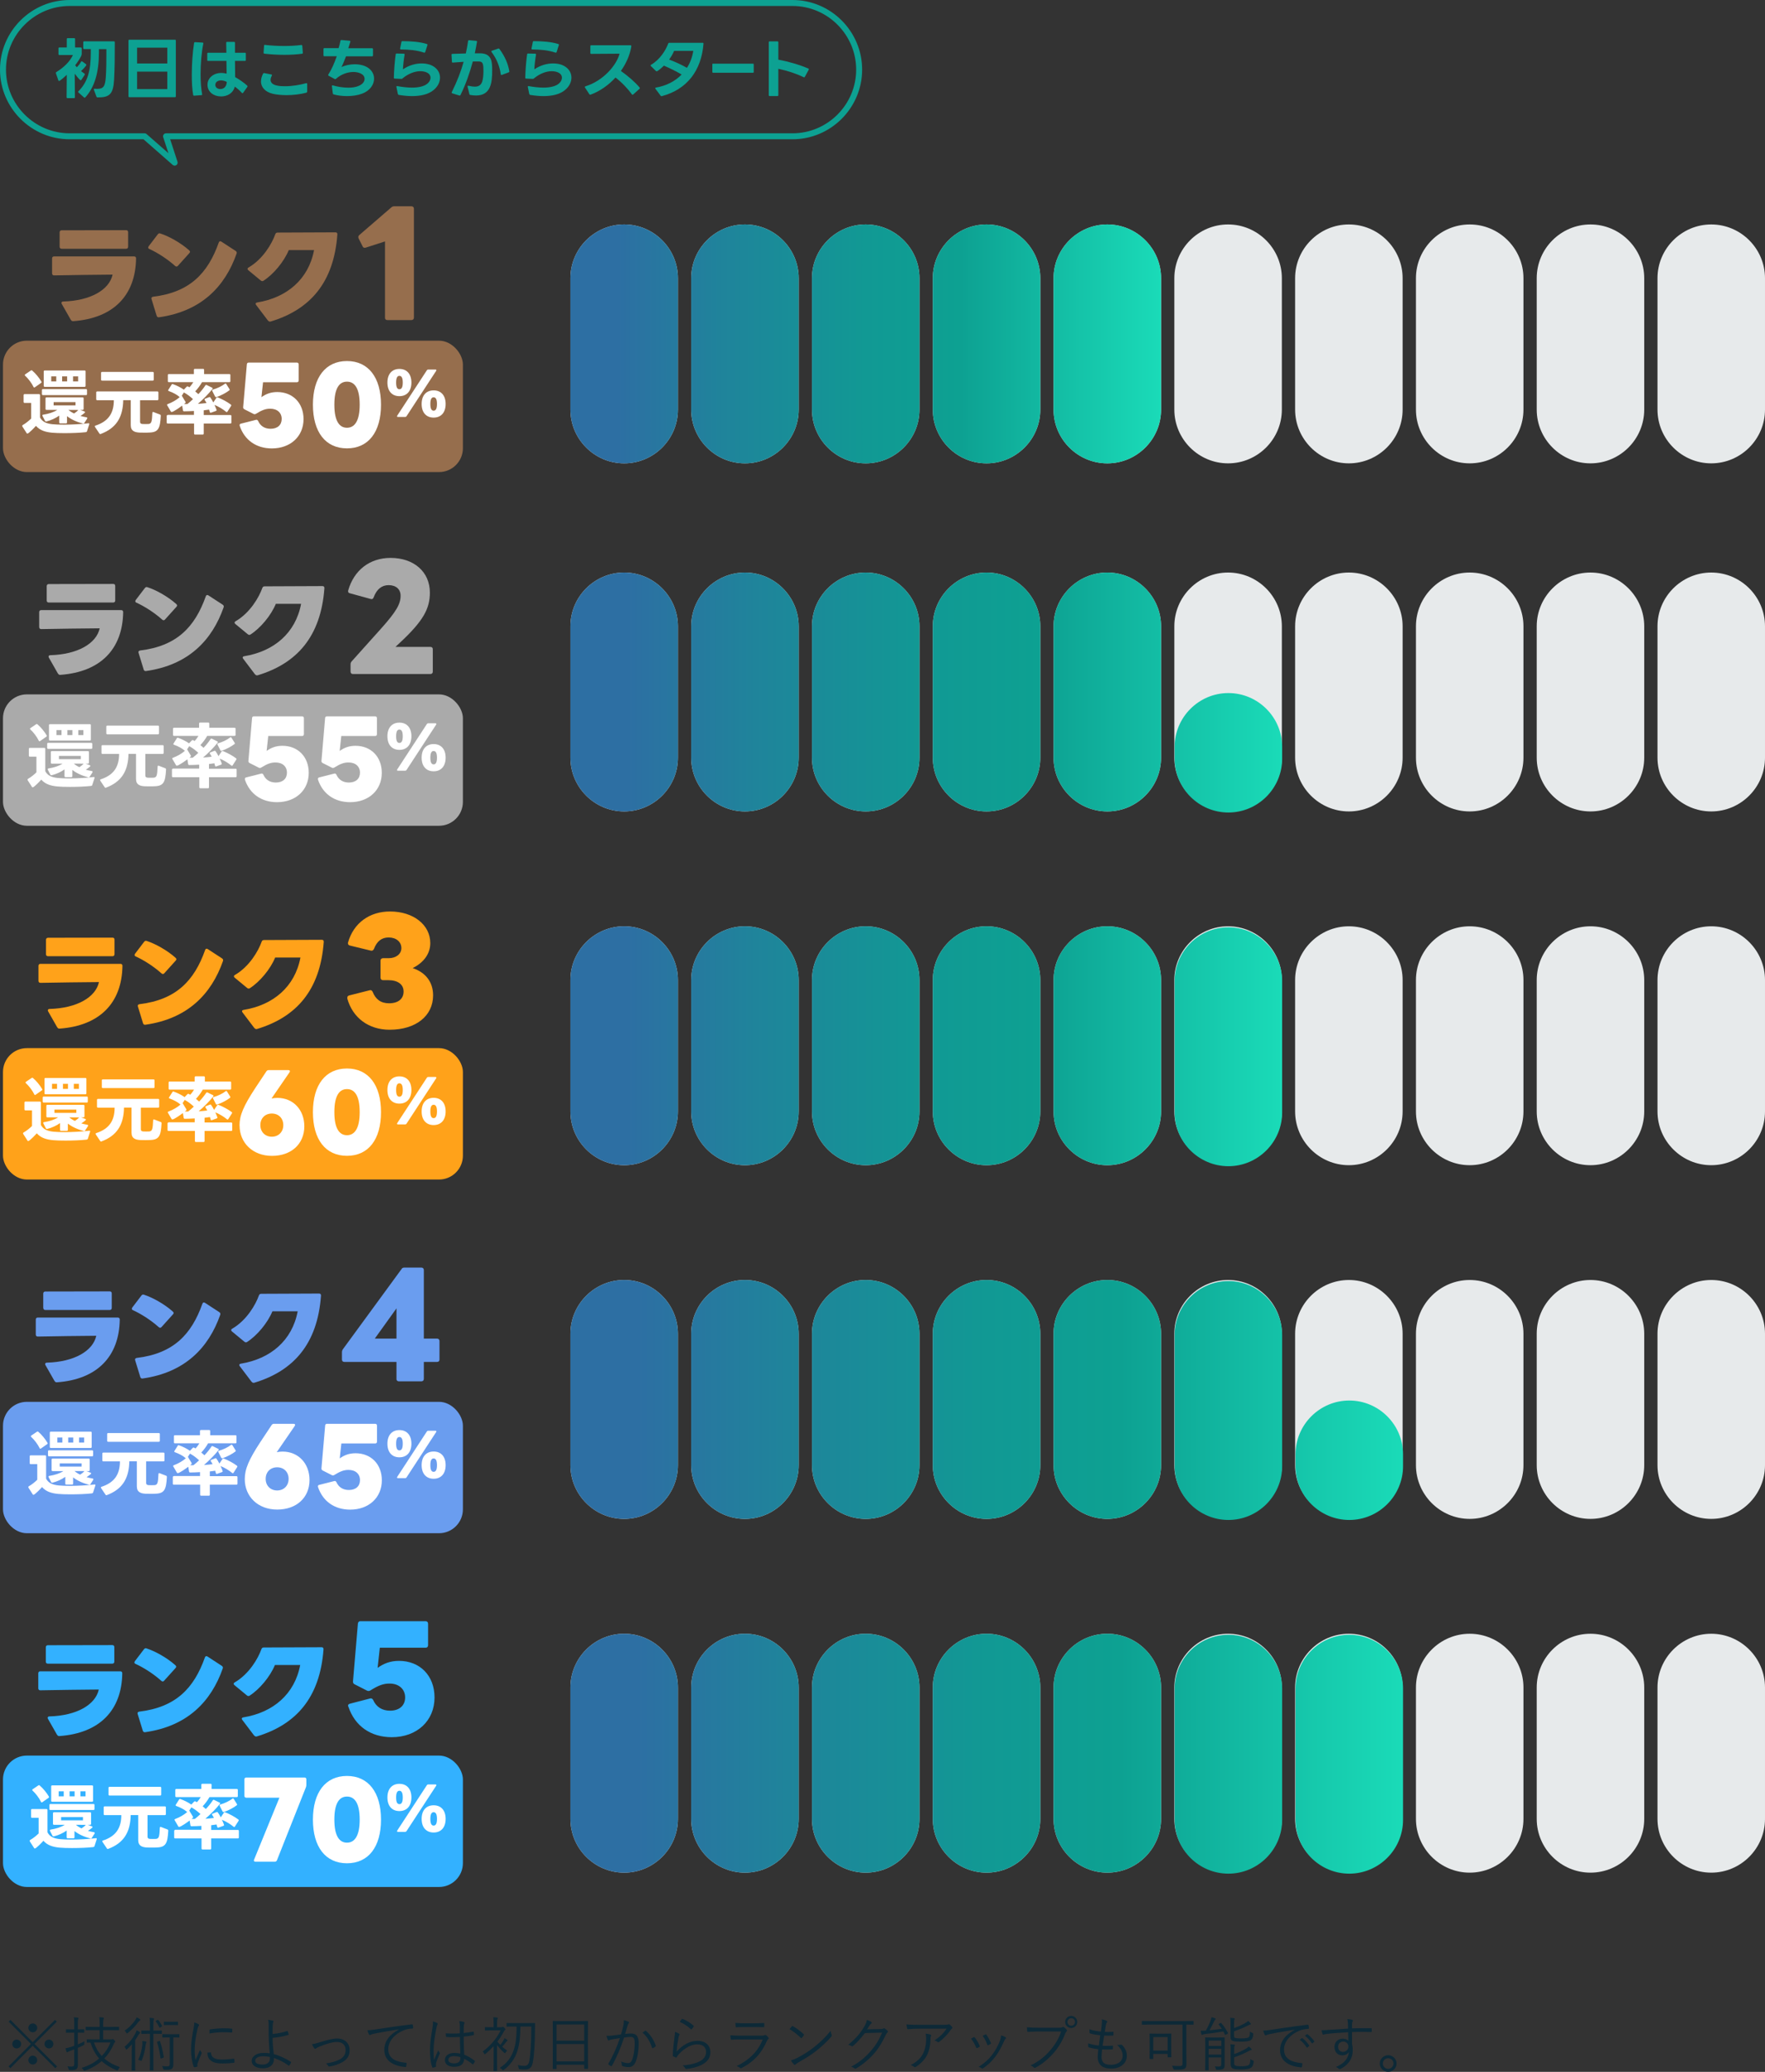 <?xml version="1.0" encoding="UTF-8"?><svg id="_レイヤー_2" xmlns="http://www.w3.org/2000/svg" xmlns:xlink="http://www.w3.org/1999/xlink" viewBox="0 0 295.5 346.89"><rect x="0" y="0" width="295.5" height="346.89" fill="#333333" stroke="none"/><defs><style>.cls-1{fill:none;stroke:#0da192;stroke-linecap:round;stroke-linejoin:round;}.cls-2{fill:#966e4d;}.cls-3{fill:#0da192;}.cls-4{fill:#6a9def;}.cls-5{fill:#aaa;}.cls-6{fill:url(#_名称未設定グラデーション_234-2);}.cls-7{fill:url(#_名称未設定グラデーション_234-3);}.cls-8{fill:url(#_名称未設定グラデーション_234-4);}.cls-9{fill:url(#_名称未設定グラデーション_234-5);}.cls-10{fill:#fff;}.cls-11{fill:#33b1ff;}.cls-12{fill:url(#_名称未設定グラデーション_234);}.cls-13{fill:#ffa21a;}.cls-14{fill:#e7eaeb;}.cls-15{fill:#0d2937;}</style><linearGradient id="_名称未設定グラデーション_234" x1="95.5" y1="57.58" x2="194.39" y2="57.58" gradientUnits="userSpaceOnUse"><stop offset=".08" stop-color="#2d6fa3"/><stop offset=".26" stop-color="#1f849b"/><stop offset=".5" stop-color="#119994"/><stop offset=".66" stop-color="#0da192"/><stop offset="1" stop-color="#1adbb8"/></linearGradient><linearGradient id="_名称未設定グラデーション_234-2" y1="115.95" x2="214.66" y2="115.95" xlink:href="#_名称未設定グラデーション_234"/><linearGradient id="_名称未設定グラデーション_234-3" y1="175.18" x2="214.66" y2="175.18" xlink:href="#_名称未設定グラデーション_234"/><linearGradient id="_名称未設定グラデーション_234-4" y1="234.4" x2="234.9" y2="234.4" xlink:href="#_名称未設定グラデーション_234"/><linearGradient id="_名称未設定グラデーション_234-5" y1="293.63" x2="234.9" y2="293.63" xlink:href="#_名称未設定グラデーション_234"/></defs><g id="site"><g id="top"><g id="top_3"><g id="sec5"><rect class="cls-2" x=".5" y="57.04" width="77" height="22" rx="4" ry="4"/><path class="cls-2" d="M11.85,53.54l-1.51-2.65c-.04-.07-.05-.13-.05-.18,0-.14.11-.23.31-.23,4.54-.13,7.69-1.94,8.25-4.5-2.86.02-6.61.07-9.79.13-.22,0-.34-.13-.34-.34v-2.5c0-.23.13-.34.34-.34h13.38c.22,0,.34.11.34.34-.09,6.18-3.78,10.01-10.5,10.5-.2.02-.32-.05-.41-.22ZM9.98,41.31v-2.39c0-.23.13-.36.34-.36l10.79-.02c.22,0,.34.11.34.34v2.43c0,.22-.13.34-.34.34h-10.79c-.22,0-.34-.13-.34-.34Z"/><path class="cls-2" d="M25.01,41.69c-.13-.05-.2-.14-.2-.25,0-.05.04-.13.09-.22l1.51-1.98c.13-.16.25-.22.45-.14,1.39.45,3.38,1.53,4.81,2.81.09.09.14.16.14.25,0,.07-.04.14-.11.22l-1.91,2.12c-.07.09-.16.13-.25.13-.07,0-.14-.04-.23-.11-1.3-1.17-3.01-2.25-4.3-2.83ZM26.22,52.85l-.85-2.77c-.07-.22.02-.36.27-.4,6.16-.74,9.17-3.96,10.98-9.06.05-.14.14-.23.25-.23.07,0,.13.04.2.07l2.38,1.55c.16.11.23.25.16.45-1.93,5.49-5.87,9.65-12.98,10.66-.2.04-.36-.07-.41-.27Z"/><path class="cls-2" d="M44.85,53.66l-1.96-2.59c-.05-.07-.09-.14-.09-.2,0-.13.09-.2.27-.23,4.95-.81,8.59-3.87,9.51-8.77h-4.23c-.81,1.96-2.56,4.05-4.23,5.13-.07.05-.14.07-.22.07-.09,0-.16-.04-.25-.11l-2.07-1.71c-.09-.07-.14-.16-.14-.23,0-.09.07-.18.2-.25,2.39-1.4,3.89-3.98,4.45-5.56.07-.18.18-.27.4-.27l9.67-.04c.23,0,.34.13.32.36-.59,8.1-4.61,12.59-11.16,14.57-.18.05-.32,0-.45-.16Z"/><path class="cls-2" d="M64.46,53.18v-12.76l-3.25,1.05s-.09.02-.16.02c-.14,0-.28-.07-.35-.26l-.66-1.31c-.02-.07-.05-.16-.05-.23,0-.12.05-.23.16-.33l5.36-4.63c.16-.14.3-.19.49-.19h2.88c.26,0,.42.16.42.42v18.21c0,.26-.16.42-.42.42h-4.03c-.26,0-.4-.16-.4-.42Z"/><path class="cls-10" d="M3.72,71.3s.02-.1.08-.13c.55-.31,1.03-.72,1.42-1.09v-2.62h-1.1c-.11,0-.17-.06-.17-.17v-1.13c0-.11.06-.17.17-.17h2.41c.11,0,.17.06.17.17v3.73c.37.7,1.01,1.03,2.1,1.14.48.05,1.15.07,1.92.07,1.22,0,2.69-.07,4.08-.23,0,0,.01-.01.02-.01.11,0,.16.07.12.19l-.37,1.15c-.03.1-.1.14-.22.16-.97.11-2.33.16-3.53.16-.82,0-1.56-.02-2.08-.07-1.09-.1-2.05-.37-2.72-1.15-.19.22-1.21,1.3-1.44,1.3-.05,0-.08-.02-.12-.08l-.72-1.12s-.02-.06-.02-.1ZM4.13,62.8s.04-.08.08-.12l.95-.64s.08-.05.12-.05.07.02.12.06c.56.48,1.15,1.19,1.52,1.83.02.04.04.06.04.1,0,.05-.02.1-.08.13l-1.04.73s-.07.04-.11.04c-.05,0-.1-.02-.12-.1-.32-.66-.88-1.39-1.4-1.87-.05-.04-.07-.08-.07-.12ZM7.19,65.15h7.21c.12,0,.17.06.17.17v.66c0,.12-.05.17-.17.17h-7.21c-.12,0-.17-.05-.17-.17v-.66c0-.11.05-.17.17-.17ZM7.1,69.55c0-.06.05-.11.14-.12.91-.14,1.74-.41,2.35-.8h-1.8c-.11,0-.17-.06-.17-.17v-1.76c0-.11.06-.17.17-.17h6.04c.11,0,.17.06.17.17v1.76c0,.11-.06.17-.17.17h-.4l.7.26c.07.02.11.07.11.12,0,.04-.01.07-.05.1-.22.2-.46.37-.72.53.34.1.67.17,1.02.23.08.01.12.06.12.11,0,.04,0,.07-.02.11l-.48.75c-.05.08-.12.11-.22.08-1-.26-1.91-.65-2.67-1.24v1.04c0,.11-.05.17-.17.17h-.97c-.12,0-.17-.06-.17-.17v-1.13c-.58.42-1.37.79-2.16.98h-.06c-.07,0-.12-.04-.16-.11l-.42-.83s-.02-.06-.02-.1ZM7.32,64.6v-2.4c0-.11.06-.17.17-.17h6.67c.11,0,.17.06.17.17v2.4c0,.11-.06.17-.17.17h-6.67c-.11,0-.17-.06-.17-.17ZM9.42,63.02h-.84v.84h.84v-.84ZM12.64,67.33h-3.66v.55h3.66v-.55ZM11.24,63.02h-.84v.84h.84v-.84ZM12.4,69.23c.26-.17.52-.37.71-.59h.01s-1.66-.01-1.66-.01c.26.23.58.43.94.6ZM13.08,63.02h-.85v.84h.85v-.84Z"/><path class="cls-10" d="M15.85,71.39s.04-.1.11-.12c2.15-.7,3.1-2.05,3.1-4.26h-2.78c-.11,0-.17-.06-.17-.17v-1.13c0-.11.06-.17.17-.17h10.07c.11,0,.17.06.17.17v1.13c0,.11-.06.17-.17.17h-2.9v3.6c0,.26.13.36.41.38.13.01.29.01.47.01.17,0,.35,0,.52-.01.53-.05.59-.4.66-1.86,0-.13.08-.19.19-.14l1.09.42c.1.04.13.11.13.2-.11,2.11-.41,2.75-1.86,2.81-.24.02-.58.02-.9.02-.3,0-.59,0-.78-.01-.81-.04-1.49-.25-1.49-1.24v-4.19h-1.26l-.02.5c-.16,2.41-1.15,4.19-3.75,5.16-.02.01-.06.02-.08.02-.05,0-.1-.04-.14-.1l-.74-1.1s-.02-.07-.02-.11ZM16.92,63.56v-1.12c0-.11.06-.17.17-.17h8.48c.11,0,.17.06.17.17v1.12c0,.11-.06.17-.17.17h-8.48c-.11,0-.17-.06-.17-.17Z"/><path class="cls-10" d="M28.06,69.46h4.41v-.65c-.58.04-1.15.05-1.65.06-.11,0-.17-.06-.19-.16l-.13-.8c-.28.22-1.46,1.07-1.76,1.07-.06,0-.11-.02-.14-.08l-.6-1.03s-.04-.06-.04-.08c0-.06.04-.11.12-.13.79-.3,1.49-.71,2.01-1.17-.48-.43-1.15-.77-1.82-1.01-.07-.02-.12-.07-.12-.12,0-.04.01-.07.04-.1l.54-.86c.06-.1.13-.12.23-.08.65.23,1.29.55,1.82.92l.47-.49s.08-.06.13-.06c.04,0,.06.01.1.02l.23.14c.25-.26.48-.58.65-.86h-4.09c-.11,0-.17-.06-.17-.17v-1.02c0-.11.06-.17.17-.17h4.19v-.7c0-.11.06-.17.17-.17h1.37c.11,0,.17.06.17.17v.7h4.23c.11,0,.17.06.17.17v1.02c0,.11-.06.17-.17.17h-4.58c-.31.55-.71,1.09-1.14,1.54l.53.46c.46-.48.86-.98,1.17-1.46.06-.08.13-.11.23-.06l.9.44c.06.04.1.07.1.12,0,.04-.01.07-.05.11-.65.82-1.62,1.79-2.43,2.48.52-.04,1.01-.08,1.44-.14-.08-.17-.19-.34-.29-.49-.02-.04-.04-.07-.04-.11,0-.05.04-.1.1-.12l.67-.26s.05-.02.08-.02c.05,0,.1.02.13.08.18.25.35.53.49.82l.52-.77c.06-.08.13-.11.23-.07.77.31,1.55.72,2.19,1.2.05.05.07.08.07.13,0,.04-.01.07-.04.11l-.6.94c-.04.06-.07.08-.12.08-.04,0-.07-.01-.11-.05-.53-.44-1.21-.85-1.94-1.16.05.11.35.79.35.88,0,.07-.05.12-.12.14l-.82.29s-.05.01-.07.01c-.06,0-.11-.05-.13-.13l-.11-.4-.9.12v.79h4.46c.11,0,.17.06.17.17v1.08c0,.12-.06.17-.17.17h-4.46v1.68c0,.11-.06.17-.17.17h-1.28c-.11,0-.17-.06-.17-.17v-1.68h-4.41c-.11,0-.17-.05-.17-.17v-1.08c0-.11.06-.17.17-.17ZM30.49,66.34l.55.91s.04.07.04.11-.02.07-.06.11l-.2.18h.55c.31-.25.64-.53.94-.82-.42-.4-.96-.82-1.52-1.12l-.36.55s.05.04.07.07ZM36.01,66.39l-.48-.95s-.02-.06-.02-.08c0-.06.05-.11.12-.13.72-.19,1.56-.61,2.02-.97.04-.04.07-.05.11-.05s.08.02.12.08l.53.85s.04.08.04.11c0,.04-.01.07-.05.1-.52.41-1.37.86-2.16,1.14h-.07c-.07.01-.12-.02-.14-.1Z"/><path class="cls-10" d="M40.14,71.31c-.08-.21.02-.35.21-.38l2.48-.63c.17-.06.29.02.38.17.38.86,1.11,1.32,2.09,1.32,1.15,0,1.86-.63,1.86-1.65s-.73-1.71-1.92-1.71c-.77,0-1.38.23-2.4.86-.13.08-.29.08-.42,0l-1.52-.77c-.13-.08-.21-.19-.19-.36l.62-7.16c.02-.21.13-.29.31-.29h8.08c.17,0,.29.12.29.31v2.67c0,.19-.12.31-.29.31h-5.68l-.27,2.5c.75-.54,1.57-.86,2.65-.86,2.57,0,4.4,1.82,4.4,4.53,0,2.9-2.19,4.91-5.3,4.91-2.61,0-4.57-1.38-5.38-3.76Z"/><path class="cls-10" d="M52.39,67.76c0-4.59,2.13-7.31,5.7-7.31s5.7,2.73,5.7,7.31-2.11,7.31-5.7,7.31-5.7-2.73-5.7-7.31ZM60.22,67.76c0-2.78-.86-3.86-2.13-3.86s-2.11,1.08-2.11,3.86.86,3.86,2.11,3.86,2.13-1.08,2.13-3.86Z"/><path class="cls-10" d="M64.86,64.05c0-1.43.77-2.28,2.01-2.28s2.01.85,2.01,2.28-.77,2.28-2.01,2.28-2.01-.85-2.01-2.28ZM67.43,64.05c0-.8-.21-1.12-.56-1.12s-.55.32-.55,1.12.19,1.12.55,1.12.56-.32.56-1.12ZM66.5,69.6l4.97-7.61c.05-.08.12-.12.21-.12h1.23c.14,0,.19.09.12.21l-4.97,7.61c-.05.08-.12.12-.21.12h-1.23c-.14,0-.19-.09-.12-.21ZM70.59,67.64c0-1.43.77-2.28,2.01-2.28s2.01.85,2.01,2.28-.77,2.28-2.01,2.28-2.01-.85-2.01-2.28ZM73.16,67.64c0-.8-.21-1.12-.56-1.12s-.55.32-.55,1.12.2,1.12.55,1.12.56-.32.56-1.12Z"/><path class="cls-14" d="M277.5,46.58c0-4.95,4.05-9,9-9h0c4.95,0,9,4.05,9,9v22c0,4.95-4.05,9-9,9h0c-4.95,0-9-4.05-9-9v-22Z"/><path class="cls-14" d="M257.28,46.58c0-4.95,4.05-9,9-9h0c4.95,0,9,4.05,9,9v22c0,4.95-4.05,9-9,9h0c-4.95,0-9-4.05-9-9v-22Z"/><path class="cls-14" d="M237.06,46.58c0-4.95,4.05-9,9-9h0c4.95,0,9,4.05,9,9v22c0,4.95-4.05,9-9,9h0c-4.95,0-9-4.05-9-9v-22Z"/><path class="cls-14" d="M216.83,46.58c0-4.95,4.05-9,9-9h0c4.95,0,9,4.05,9,9v22c0,4.95-4.05,9-9,9h0c-4.95,0-9-4.05-9-9v-22Z"/><path class="cls-14" d="M196.61,46.58c0-4.95,4.05-9,9-9h0c4.95,0,9,4.05,9,9v22c0,4.95-4.05,9-9,9h0c-4.95,0-9-4.05-9-9v-22Z"/><path class="cls-14" d="M176.39,46.58c0-4.95,4.05-9,9-9h0c4.95,0,9,4.05,9,9v22c0,4.95-4.05,9-9,9h0c-4.95,0-9-4.05-9-9v-22Z"/><path class="cls-14" d="M156.17,46.58c0-4.95,4.05-9,9-9h0c4.95,0,9,4.05,9,9v22c0,4.95-4.05,9-9,9h0c-4.95,0-9-4.05-9-9v-22Z"/><path class="cls-14" d="M135.94,46.58c0-4.95,4.05-9,9-9h0c4.95,0,9,4.05,9,9v22c0,4.95-4.05,9-9,9h0c-4.95,0-9-4.05-9-9v-22Z"/><path class="cls-14" d="M115.72,46.58c0-4.95,4.05-9,9-9h0c4.95,0,9,4.05,9,9v22c0,4.95-4.05,9-9,9h0c-4.95,0-9-4.05-9-9v-22Z"/><path class="cls-14" d="M95.5,46.58c0-4.95,4.05-9,9-9h0c4.95,0,9,4.05,9,9v22c0,4.95-4.05,9-9,9h0c-4.95,0-9-4.05-9-9v-22Z"/><path class="cls-12" d="M176.39,46.58c0-4.95,4.05-9,9-9h0c4.95,0,9,4.05,9,9v22c0,4.95-4.05,9-9,9h0c-4.95,0-9-4.05-9-9v-22ZM156.17,68.58c0,4.95,4.05,9,9,9h0c4.95,0,9-4.05,9-9v-22c0-4.95-4.05-9-9-9h0c-4.95,0-9,4.05-9,9v22ZM135.94,68.58c0,4.95,4.05,9,9,9h0c4.95,0,9-4.05,9-9v-22c0-4.95-4.05-9-9-9h0c-4.95,0-9,4.05-9,9v22ZM115.72,68.58c0,4.95,4.05,9,9,9h0c4.95,0,9-4.05,9-9v-22c0-4.95-4.05-9-9-9h0c-4.95,0-9,4.05-9,9v22ZM95.5,68.58c0,4.95,4.05,9,9,9h0c4.95,0,9-4.05,9-9v-22c0-4.95-4.05-9-9-9h0c-4.95,0-9,4.05-9,9v22Z"/><path class="cls-14" d="M277.5,104.86c0-4.95,4.05-9,9-9h0c4.95,0,9,4.05,9,9v22c0,4.95-4.05,9-9,9h0c-4.95,0-9-4.05-9-9v-22Z"/><path class="cls-14" d="M257.28,104.86c0-4.95,4.05-9,9-9h0c4.95,0,9,4.05,9,9v22c0,4.95-4.05,9-9,9h0c-4.95,0-9-4.05-9-9v-22Z"/><path class="cls-14" d="M237.06,104.86c0-4.95,4.05-9,9-9h0c4.95,0,9,4.05,9,9v22c0,4.95-4.05,9-9,9h0c-4.95,0-9-4.05-9-9v-22Z"/><path class="cls-14" d="M216.83,104.86c0-4.95,4.05-9,9-9h0c4.95,0,9,4.05,9,9v22c0,4.95-4.05,9-9,9h0c-4.95,0-9-4.05-9-9v-22Z"/><path class="cls-14" d="M196.61,104.86c0-4.95,4.05-9,9-9h0c4.95,0,9,4.05,9,9v22c0,4.95-4.05,9-9,9h0c-4.95,0-9-4.05-9-9v-22Z"/><path class="cls-14" d="M176.39,104.86c0-4.95,4.05-9,9-9h0c4.95,0,9,4.05,9,9v22c0,4.95-4.05,9-9,9h0c-4.95,0-9-4.05-9-9v-22Z"/><path class="cls-14" d="M156.17,104.86c0-4.95,4.05-9,9-9h0c4.95,0,9,4.05,9,9v22c0,4.95-4.05,9-9,9h0c-4.95,0-9-4.05-9-9v-22Z"/><path class="cls-14" d="M135.94,104.86c0-4.95,4.05-9,9-9h0c4.95,0,9,4.05,9,9v22c0,4.95-4.05,9-9,9h0c-4.95,0-9-4.05-9-9v-22Z"/><path class="cls-14" d="M115.72,104.86c0-4.95,4.05-9,9-9h0c4.95,0,9,4.05,9,9v22c0,4.95-4.05,9-9,9h0c-4.95,0-9-4.05-9-9v-22Z"/><path class="cls-14" d="M95.5,104.86c0-4.95,4.05-9,9-9h0c4.95,0,9,4.05,9,9v22c0,4.95-4.05,9-9,9h0c-4.95,0-9-4.05-9-9v-22Z"/><path class="cls-6" d="M176.39,104.86c0-4.95,4.05-9,9-9h0c4.95,0,9,4.05,9,9v22c0,4.95-4.05,9-9,9h0c-4.95,0-9-4.05-9-9v-22ZM196.66,125.04c0-4.95,4.05-9,9-9h0c4.95,0,9,4.05,9,9v2c0,4.95-4.05,9-9,9h0c-4.95,0-9-4.05-9-9v-2ZM156.17,126.86c0,4.95,4.05,9,9,9h0c4.95,0,9-4.05,9-9v-22c0-4.95-4.05-9-9-9h0c-4.95,0-9,4.05-9,9v22ZM135.94,126.86c0,4.95,4.05,9,9,9h0c4.95,0,9-4.05,9-9v-22c0-4.95-4.05-9-9-9h0c-4.95,0-9,4.05-9,9v22ZM115.72,126.86c0,4.95,4.05,9,9,9h0c4.95,0,9-4.05,9-9v-22c0-4.95-4.05-9-9-9h0c-4.95,0-9,4.05-9,9v22ZM95.5,126.86c0,4.95,4.05,9,9,9h0c4.95,0,9-4.05,9-9v-22c0-4.95-4.05-9-9-9h0c-4.95,0-9,4.05-9,9v22Z"/><rect class="cls-5" x=".5" y="116.26" width="77" height="22" rx="4" ry="4"/><path class="cls-5" d="M9.69,112.76l-1.51-2.65c-.04-.07-.05-.13-.05-.18,0-.14.11-.23.31-.23,4.54-.13,7.69-1.94,8.25-4.5-2.86.02-6.61.07-9.79.13-.22,0-.34-.13-.34-.34v-2.5c0-.23.13-.34.34-.34h13.38c.22,0,.34.11.34.34-.09,6.18-3.78,10.01-10.5,10.5-.2.02-.32-.05-.41-.22ZM7.82,100.54v-2.39c0-.23.13-.36.34-.36l10.79-.02c.22,0,.34.11.34.34v2.43c0,.22-.13.34-.34.34h-10.79c-.22,0-.34-.13-.34-.34Z"/><path class="cls-5" d="M22.85,100.91c-.13-.05-.2-.14-.2-.25,0-.05.04-.13.09-.22l1.51-1.98c.13-.16.25-.22.45-.14,1.39.45,3.38,1.53,4.81,2.81.09.09.14.16.14.25,0,.07-.04.14-.11.22l-1.91,2.12c-.07.09-.16.13-.25.13-.07,0-.14-.04-.23-.11-1.3-1.17-3.01-2.25-4.3-2.83ZM24.05,112.08l-.85-2.77c-.07-.22.02-.36.27-.4,6.16-.74,9.17-3.96,10.98-9.06.05-.14.14-.23.25-.23.07,0,.13.04.2.07l2.38,1.55c.16.11.23.25.16.45-1.93,5.49-5.87,9.65-12.98,10.66-.2.04-.36-.07-.42-.27Z"/><path class="cls-5" d="M42.68,112.89l-1.96-2.59c-.05-.07-.09-.14-.09-.2,0-.13.09-.2.27-.23,4.95-.81,8.59-3.87,9.51-8.77h-4.23c-.81,1.96-2.56,4.05-4.23,5.13-.07.05-.14.07-.22.07-.09,0-.16-.04-.25-.11l-2.07-1.71c-.09-.07-.14-.16-.14-.23,0-.09.07-.18.2-.25,2.39-1.4,3.89-3.98,4.45-5.56.07-.18.18-.27.4-.27l9.67-.04c.23,0,.34.13.32.36-.59,8.1-4.61,12.59-11.16,14.57-.18.05-.32,0-.45-.16Z"/><path class="cls-5" d="M58.69,112.41v-1.19c0-.21.07-.35.19-.49l4.87-5.43c2.58-2.88,3.32-4.17,3.32-5.55,0-1.12-.8-1.78-2.01-1.78-1.12,0-1.99.66-2.5,2.04-.09.26-.26.35-.49.28l-3.49-.96c-.26-.05-.35-.23-.28-.49.96-3.35,3.58-5.43,7.09-5.43,3.91,0,6.58,2.34,6.58,5.81,0,2.69-1.1,4.75-5.06,8.43l-.7.66h5.85c.26,0,.4.16.4.4v3.72c0,.26-.14.42-.4.42h-12.97c-.26,0-.4-.16-.4-.42Z"/><path class="cls-10" d="M4.61,130.53s.02-.1.08-.13c.55-.31,1.03-.72,1.41-1.09v-2.62h-1.1c-.11,0-.17-.06-.17-.17v-1.13c0-.11.06-.17.17-.17h2.41c.11,0,.17.06.17.17v3.73c.37.7,1.01,1.03,2.1,1.14.48.05,1.15.07,1.92.07,1.22,0,2.69-.07,4.08-.23,0,0,.01-.01.02-.01.11,0,.16.07.12.19l-.37,1.15c-.02.1-.1.14-.22.16-.97.11-2.33.16-3.53.16-.82,0-1.56-.02-2.07-.07-1.09-.1-2.05-.37-2.72-1.15-.19.22-1.21,1.3-1.44,1.3-.05,0-.08-.02-.12-.08l-.72-1.12s-.02-.06-.02-.1ZM5.01,122.03s.04-.08.08-.12l.95-.64s.08-.05.12-.05.07.02.12.06c.56.48,1.15,1.19,1.52,1.83.02.04.04.06.04.1,0,.05-.02.1-.08.13l-1.04.73s-.07.04-.11.04c-.05,0-.1-.02-.12-.1-.32-.66-.88-1.39-1.4-1.87-.05-.04-.07-.08-.07-.12ZM8.07,124.38h7.21c.12,0,.17.06.17.17v.66c0,.12-.05.17-.17.17h-7.21c-.12,0-.17-.05-.17-.17v-.66c0-.11.05-.17.17-.17ZM7.99,128.78c0-.06.05-.11.14-.12.91-.14,1.74-.41,2.35-.8h-1.8c-.11,0-.17-.06-.17-.17v-1.76c0-.11.06-.17.17-.17h6.04c.11,0,.17.06.17.17v1.76c0,.11-.06.17-.17.17h-.4l.7.26c.07.02.11.07.11.12,0,.04-.01.07-.05.1-.22.2-.46.37-.72.53.34.1.67.17,1.02.23.08.01.12.06.12.11,0,.04,0,.07-.02.11l-.48.75c-.05.08-.12.11-.22.08-1-.26-1.91-.65-2.67-1.24v1.04c0,.11-.05.17-.17.17h-.97c-.12,0-.17-.06-.17-.17v-1.13c-.58.42-1.37.79-2.16.98h-.06c-.07,0-.12-.04-.16-.11l-.42-.83s-.02-.06-.02-.1ZM8.2,123.82v-2.4c0-.11.06-.17.17-.17h6.67c.11,0,.17.06.17.17v2.4c0,.11-.06.17-.17.17h-6.67c-.11,0-.17-.06-.17-.17ZM10.3,122.24h-.84v.84h.84v-.84ZM13.53,126.56h-3.66v.55h3.66v-.55ZM12.12,122.24h-.84v.84h.84v-.84ZM13.29,128.45c.26-.17.52-.37.71-.59h.01s-1.65-.01-1.65-.01c.26.23.57.43.93.6ZM13.96,122.24h-.85v.84h.85v-.84Z"/><path class="cls-10" d="M16.74,130.61s.04-.1.11-.12c2.15-.7,3.09-2.05,3.09-4.26h-2.78c-.11,0-.17-.06-.17-.17v-1.13c0-.11.06-.17.17-.17h10.07c.11,0,.17.06.17.17v1.13c0,.11-.06.17-.17.17h-2.9v3.6c0,.26.13.36.41.38.13.01.29.01.47.01.17,0,.35,0,.52-.01.53-.05.59-.4.66-1.86,0-.13.08-.19.19-.14l1.09.42c.1.04.13.11.13.2-.11,2.11-.41,2.75-1.86,2.81-.24.02-.58.02-.9.02-.3,0-.59,0-.78-.01-.82-.04-1.49-.25-1.49-1.24v-4.19h-1.26l-.02.5c-.16,2.41-1.15,4.19-3.75,5.16-.02.01-.06.02-.08.02-.05,0-.1-.04-.14-.1l-.74-1.1s-.02-.07-.02-.11ZM17.8,122.78v-1.12c0-.11.06-.17.17-.17h8.48c.11,0,.17.06.17.17v1.12c0,.11-.06.17-.17.17h-8.48c-.11,0-.17-.06-.17-.17Z"/><path class="cls-10" d="M28.94,128.68h4.41v-.65c-.58.04-1.15.05-1.66.06-.11,0-.17-.06-.19-.16l-.13-.8c-.28.22-1.46,1.07-1.76,1.07-.06,0-.11-.02-.14-.08l-.6-1.03s-.04-.06-.04-.08c0-.06.04-.11.12-.13.79-.3,1.49-.71,2.01-1.17-.48-.43-1.15-.77-1.82-1.01-.07-.02-.12-.07-.12-.12,0-.04.01-.07.04-.1l.54-.86c.06-.1.13-.12.23-.08.65.23,1.29.55,1.82.92l.47-.49s.08-.06.13-.06c.04,0,.06.01.1.02l.23.14c.25-.26.48-.58.65-.86h-4.09c-.11,0-.17-.06-.17-.17v-1.02c0-.11.06-.17.17-.17h4.19v-.7c0-.11.06-.17.17-.17h1.37c.11,0,.17.06.17.17v.7h4.23c.11,0,.17.06.17.17v1.02c0,.11-.06.17-.17.17h-4.58c-.31.55-.71,1.09-1.14,1.54l.53.46c.46-.48.86-.98,1.17-1.46.06-.08.13-.11.23-.06l.9.44c.06.04.1.07.1.12,0,.04-.01.07-.05.11-.65.82-1.62,1.79-2.43,2.48.52-.04,1.01-.08,1.44-.14-.08-.17-.19-.34-.29-.49-.02-.04-.04-.07-.04-.11,0-.05.04-.1.1-.12l.67-.26s.05-.02.08-.02c.05,0,.1.02.13.08.18.25.35.53.49.82l.52-.77c.06-.08.13-.11.23-.07.77.31,1.55.72,2.19,1.2.05.05.07.08.07.13,0,.04-.01.07-.04.11l-.6.94c-.04.06-.07.08-.12.08-.04,0-.07-.01-.11-.05-.53-.44-1.21-.85-1.94-1.16.05.11.35.79.35.88,0,.07-.05.12-.12.14l-.81.29s-.05.01-.07.01c-.06,0-.11-.05-.13-.13l-.11-.4-.9.12v.79h4.46c.11,0,.17.06.17.17v1.08c0,.12-.06.17-.17.17h-4.46v1.68c0,.11-.06.17-.17.17h-1.28c-.11,0-.17-.06-.17-.17v-1.68h-4.41c-.11,0-.17-.05-.17-.17v-1.08c0-.11.06-.17.17-.17ZM31.38,125.56l.55.91s.04.07.04.11-.02.07-.06.11l-.2.18h.55c.31-.25.64-.53.94-.82-.42-.4-.96-.82-1.52-1.12l-.36.55s.05.04.07.07ZM36.89,125.61l-.48-.95s-.02-.06-.02-.08c0-.06.05-.11.12-.13.72-.19,1.56-.61,2.01-.97.04-.04.07-.05.11-.05.04,0,.08.02.12.08l.53.85s.04.08.04.11c0,.04-.01.07-.05.1-.52.41-1.37.86-2.16,1.14h-.07c-.07.01-.12-.02-.14-.1Z"/><path class="cls-10" d="M41.02,130.54c-.08-.21.02-.35.21-.38l2.48-.63c.17-.06.29.02.38.17.38.86,1.11,1.32,2.09,1.32,1.15,0,1.86-.63,1.86-1.65s-.73-1.71-1.92-1.71c-.77,0-1.38.23-2.4.86-.13.08-.29.08-.42,0l-1.52-.77c-.13-.08-.21-.19-.19-.36l.61-7.16c.02-.21.13-.29.31-.29h8.08c.17,0,.29.12.29.31v2.67c0,.19-.12.31-.29.31h-5.68l-.27,2.5c.75-.54,1.57-.86,2.65-.86,2.57,0,4.4,1.82,4.4,4.53,0,2.9-2.19,4.91-5.3,4.91-2.61,0-4.57-1.38-5.38-3.76Z"/><path class="cls-10" d="M53.25,130.54c-.08-.21.02-.35.21-.38l2.48-.63c.17-.06.29.02.38.17.38.86,1.11,1.32,2.09,1.32,1.15,0,1.86-.63,1.86-1.65s-.73-1.71-1.92-1.71c-.77,0-1.38.23-2.4.86-.13.08-.29.08-.42,0l-1.52-.77c-.13-.08-.21-.19-.19-.36l.61-7.16c.02-.21.13-.29.31-.29h8.08c.17,0,.29.12.29.31v2.67c0,.19-.12.31-.29.31h-5.68l-.27,2.5c.75-.54,1.57-.86,2.65-.86,2.57,0,4.4,1.82,4.4,4.53,0,2.9-2.19,4.91-5.3,4.91-2.61,0-4.57-1.38-5.38-3.76Z"/><path class="cls-10" d="M64.86,123.27c0-1.43.77-2.28,2.01-2.28s2.01.85,2.01,2.28-.77,2.28-2.01,2.28-2.01-.85-2.01-2.28ZM67.43,123.27c0-.8-.21-1.12-.56-1.12s-.55.32-.55,1.12.19,1.12.55,1.12.56-.32.56-1.12ZM66.5,128.83l4.97-7.61c.05-.08.12-.12.21-.12h1.23c.14,0,.19.09.12.21l-4.97,7.61c-.05.08-.12.12-.21.12h-1.23c-.14,0-.19-.09-.12-.21ZM70.59,126.86c0-1.43.77-2.28,2.01-2.28s2.01.85,2.01,2.28-.77,2.28-2.01,2.28-2.01-.85-2.01-2.28ZM73.16,126.86c0-.8-.21-1.12-.56-1.12s-.55.32-.55,1.12.2,1.12.55,1.12.56-.32.56-1.12Z"/><path class="cls-14" d="M277.5,164.09c0-4.95,4.05-9,9-9h0c4.95,0,9,4.05,9,9v22c0,4.95-4.05,9-9,9h0c-4.95,0-9-4.05-9-9v-22Z"/><path class="cls-14" d="M257.28,164.09c0-4.95,4.05-9,9-9h0c4.95,0,9,4.05,9,9v22c0,4.95-4.05,9-9,9h0c-4.95,0-9-4.05-9-9v-22Z"/><path class="cls-14" d="M237.06,164.09c0-4.95,4.05-9,9-9h0c4.95,0,9,4.05,9,9v22c0,4.95-4.05,9-9,9h0c-4.95,0-9-4.05-9-9v-22Z"/><path class="cls-14" d="M216.83,164.09c0-4.95,4.05-9,9-9h0c4.95,0,9,4.05,9,9v22c0,4.95-4.05,9-9,9h0c-4.95,0-9-4.05-9-9v-22Z"/><path class="cls-14" d="M196.61,164.09c0-4.95,4.05-9,9-9h0c4.95,0,9,4.05,9,9v22c0,4.95-4.05,9-9,9h0c-4.95,0-9-4.05-9-9v-22Z"/><path class="cls-14" d="M176.39,164.09c0-4.95,4.05-9,9-9h0c4.95,0,9,4.05,9,9v22c0,4.95-4.05,9-9,9h0c-4.95,0-9-4.05-9-9v-22Z"/><path class="cls-14" d="M156.17,164.09c0-4.95,4.05-9,9-9h0c4.95,0,9,4.05,9,9v22c0,4.95-4.05,9-9,9h0c-4.95,0-9-4.05-9-9v-22Z"/><path class="cls-14" d="M135.94,164.09c0-4.95,4.05-9,9-9h0c4.95,0,9,4.05,9,9v22c0,4.95-4.05,9-9,9h0c-4.95,0-9-4.05-9-9v-22Z"/><path class="cls-14" d="M115.72,164.09c0-4.95,4.05-9,9-9h0c4.95,0,9,4.05,9,9v22c0,4.95-4.05,9-9,9h0c-4.95,0-9-4.05-9-9v-22Z"/><path class="cls-14" d="M95.5,164.09c0-4.95,4.05-9,9-9h0c4.95,0,9,4.05,9,9v22c0,4.95-4.05,9-9,9h0c-4.95,0-9-4.05-9-9v-22Z"/><path class="cls-7" d="M176.39,164.09c0-4.95,4.05-9,9-9h0c4.95,0,9,4.05,9,9v22c0,4.95-4.05,9-9,9h0c-4.95,0-9-4.05-9-9v-22ZM196.66,164.26c0-4.95,4.05-9,9-9h0c4.95,0,9,4.05,9,9v22c0,4.95-4.05,9-9,9h0c-4.95,0-9-4.05-9-9v-22ZM156.17,186.09c0,4.95,4.05,9,9,9h0c4.95,0,9-4.05,9-9v-22c0-4.95-4.05-9-9-9h0c-4.95,0-9,4.05-9,9v22ZM135.94,186.09c0,4.95,4.05,9,9,9h0c4.95,0,9-4.05,9-9v-22c0-4.95-4.05-9-9-9h0c-4.95,0-9,4.05-9,9v22ZM115.72,186.09c0,4.95,4.05,9,9,9h0c4.95,0,9-4.05,9-9v-22c0-4.95-4.05-9-9-9h0c-4.95,0-9,4.05-9,9v22ZM95.5,186.09c0,4.95,4.05,9,9,9h0c4.95,0,9-4.05,9-9v-22c0-4.95-4.05-9-9-9h0c-4.95,0-9,4.05-9,9v22Z"/><rect class="cls-13" x=".5" y="175.49" width="77" height="22" rx="4" ry="4"/><path class="cls-13" d="M9.57,171.99l-1.51-2.65c-.04-.07-.05-.13-.05-.18,0-.14.11-.23.31-.23,4.54-.13,7.69-1.94,8.25-4.5-2.86.02-6.61.07-9.79.13-.22,0-.34-.13-.34-.34v-2.5c0-.23.13-.34.34-.34h13.38c.22,0,.34.11.34.34-.09,6.18-3.78,10.01-10.5,10.5-.2.02-.32-.05-.41-.22ZM7.7,159.76v-2.39c0-.23.13-.36.34-.36l10.79-.02c.22,0,.34.11.34.34v2.43c0,.22-.13.34-.34.34h-10.79c-.22,0-.34-.13-.34-.34Z"/><path class="cls-13" d="M22.73,160.14c-.13-.05-.2-.14-.2-.25,0-.05.04-.13.09-.22l1.51-1.98c.13-.16.25-.22.45-.14,1.39.45,3.38,1.53,4.81,2.81.09.09.14.16.14.25,0,.07-.04.14-.11.22l-1.91,2.12c-.07.09-.16.13-.25.13-.07,0-.14-.04-.23-.11-1.3-1.17-3.01-2.25-4.3-2.83ZM23.94,171.3l-.85-2.77c-.07-.22.02-.36.27-.4,6.16-.74,9.17-3.96,10.98-9.06.05-.14.14-.23.25-.23.07,0,.13.04.2.07l2.38,1.55c.16.11.23.25.16.45-1.93,5.49-5.87,9.65-12.98,10.66-.2.04-.36-.07-.41-.27Z"/><path class="cls-13" d="M42.57,172.11l-1.96-2.59c-.05-.07-.09-.14-.09-.2,0-.13.09-.2.27-.23,4.95-.81,8.59-3.87,9.51-8.77h-4.23c-.81,1.96-2.56,4.05-4.23,5.13-.07.05-.14.07-.22.07-.09,0-.16-.04-.25-.11l-2.07-1.71c-.09-.07-.14-.16-.14-.23,0-.09.07-.18.2-.25,2.39-1.4,3.89-3.98,4.45-5.56.07-.18.18-.27.4-.27l9.67-.04c.23,0,.34.13.32.36-.59,8.1-4.61,12.59-11.16,14.57-.18.05-.32,0-.45-.16Z"/><path class="cls-13" d="M58.15,167.18v-.14c0-.19.09-.3.3-.37l3.44-.87s.09-.02.14-.02c.16,0,.28.12.37.3.49,1.24,1.36,1.9,2.74,1.9,1.57,0,2.43-.77,2.43-1.97s-.98-1.9-2.55-1.9h-.89c-.26,0-.42-.16-.42-.42v-2.86c0-.23.16-.4.42-.4h.94c1.24,0,2.13-.7,2.13-1.69,0-1.05-.87-1.78-2.13-1.78-1.17,0-1.97.63-2.46,1.92-.12.23-.28.35-.54.28l-3.46-.84c-.26-.05-.4-.23-.35-.49.94-3.32,3.63-5.22,7.04-5.22,3.93,0,6.74,2.25,6.74,5.29,0,1.73-1.03,3.23-2.95,4.19,2.18.73,3.42,2.34,3.42,4.56,0,3.46-2.9,5.76-7.28,5.76-3.49,0-6.18-1.97-7.09-5.24Z"/><path class="cls-10" d="M3.86,189.75s.02-.1.08-.13c.55-.31,1.03-.72,1.42-1.09v-2.62h-1.1c-.11,0-.17-.06-.17-.17v-1.13c0-.11.06-.17.17-.17h2.41c.11,0,.17.06.17.17v3.73c.37.7,1.01,1.03,2.1,1.14.48.05,1.15.07,1.92.07,1.22,0,2.69-.07,4.08-.23,0,0,.01-.01.02-.01.11,0,.16.07.12.19l-.37,1.15c-.02.1-.1.14-.22.16-.97.11-2.33.16-3.53.16-.82,0-1.56-.02-2.08-.07-1.09-.1-2.05-.37-2.72-1.15-.19.22-1.21,1.3-1.44,1.3-.05,0-.08-.02-.12-.08l-.72-1.12s-.02-.06-.02-.1ZM4.26,181.25s.04-.08.08-.12l.95-.64s.08-.05.12-.05.07.02.12.06c.56.48,1.15,1.19,1.52,1.83.02.04.04.06.04.1,0,.05-.02.1-.08.13l-1.04.73s-.07.04-.11.04c-.05,0-.1-.02-.12-.1-.32-.66-.88-1.39-1.4-1.87-.05-.04-.07-.08-.07-.12ZM7.32,183.6h7.21c.12,0,.17.06.17.17v.66c0,.12-.05.17-.17.17h-7.21c-.12,0-.17-.05-.17-.17v-.66c0-.11.05-.17.17-.17ZM7.24,188c0-.06.05-.11.14-.12.91-.14,1.74-.41,2.35-.8h-1.8c-.11,0-.17-.06-.17-.17v-1.76c0-.11.06-.17.17-.17h6.04c.11,0,.17.06.17.17v1.76c0,.11-.06.17-.17.17h-.4l.7.26c.07.02.11.07.11.12,0,.04-.01.07-.05.1-.21.2-.46.37-.72.53.34.1.67.17,1.02.23.08.01.12.06.12.11,0,.04,0,.07-.02.11l-.48.75c-.05.08-.12.11-.21.08-1-.26-1.91-.65-2.68-1.24v1.04c0,.11-.05.17-.17.17h-.97c-.12,0-.17-.06-.17-.17v-1.13c-.58.42-1.37.79-2.16.98h-.06c-.07,0-.12-.04-.16-.11l-.42-.83s-.02-.06-.02-.1ZM7.45,183.05v-2.4c0-.11.06-.17.17-.17h6.67c.11,0,.17.06.17.17v2.4c0,.11-.06.17-.17.17h-6.67c-.11,0-.17-.06-.17-.17ZM9.55,181.47h-.84v.84h.84v-.84ZM12.78,185.78h-3.66v.55h3.66v-.55ZM11.38,181.47h-.84v.84h.84v-.84ZM12.54,187.68c.26-.17.52-.37.71-.59h.01s-1.66-.01-1.66-.01c.26.23.58.43.94.6ZM13.21,181.47h-.85v.84h.85v-.84Z"/><path class="cls-10" d="M15.99,189.84s.04-.1.11-.12c2.15-.7,3.09-2.05,3.09-4.26h-2.78c-.11,0-.17-.06-.17-.17v-1.13c0-.11.06-.17.17-.17h10.07c.11,0,.17.06.17.17v1.13c0,.11-.06.17-.17.17h-2.9v3.6c0,.26.13.36.41.38.13.01.29.01.47.01.17,0,.35,0,.52-.01.53-.05.59-.4.66-1.86,0-.13.08-.19.19-.14l1.09.42c.1.04.13.11.13.2-.11,2.11-.41,2.75-1.86,2.81-.24.02-.58.02-.9.02-.3,0-.59,0-.78-.01-.82-.04-1.49-.25-1.49-1.24v-4.19h-1.26l-.02.5c-.16,2.41-1.15,4.19-3.75,5.16-.02.01-.06.02-.08.02-.05,0-.1-.04-.14-.1l-.74-1.1s-.02-.07-.02-.11ZM17.05,182.01v-1.12c0-.11.06-.17.17-.17h8.48c.11,0,.17.06.17.17v1.12c0,.11-.06.17-.17.17h-8.48c-.11,0-.17-.06-.17-.17Z"/><path class="cls-10" d="M28.19,187.91h4.41v-.65c-.58.04-1.15.05-1.66.06-.11,0-.17-.06-.19-.16l-.13-.8c-.28.22-1.46,1.07-1.76,1.07-.06,0-.11-.02-.14-.08l-.6-1.03s-.04-.06-.04-.08c0-.06.04-.11.12-.13.79-.3,1.49-.71,2.02-1.17-.48-.43-1.15-.77-1.82-1.01-.07-.02-.12-.07-.12-.12,0-.04.01-.07.04-.1l.54-.86c.06-.1.13-.12.23-.08.65.23,1.29.55,1.82.92l.47-.49s.08-.06.13-.06c.04,0,.06.01.1.02l.23.14c.25-.26.48-.58.65-.86h-4.09c-.11,0-.17-.06-.17-.17v-1.02c0-.11.06-.17.17-.17h4.19v-.7c0-.11.06-.17.17-.17h1.37c.11,0,.17.06.17.17v.7h4.23c.11,0,.17.06.17.17v1.02c0,.11-.06.17-.17.17h-4.58c-.31.55-.71,1.09-1.14,1.54l.53.46c.46-.48.86-.98,1.18-1.46.06-.08.13-.11.23-.06l.9.44c.06.04.1.07.1.12,0,.04-.01.07-.05.11-.65.82-1.62,1.79-2.44,2.48.52-.04,1.01-.08,1.44-.14-.08-.17-.19-.34-.29-.49-.02-.04-.04-.07-.04-.11,0-.05.04-.1.1-.12l.67-.26s.05-.02.08-.02c.05,0,.1.02.13.08.18.25.35.53.49.82l.52-.77c.06-.08.13-.11.23-.07.77.31,1.55.72,2.2,1.2.05.05.07.08.07.13,0,.04-.01.07-.04.11l-.6.94c-.04.06-.07.08-.12.08-.04,0-.07-.01-.11-.05-.53-.44-1.21-.85-1.94-1.16.05.11.35.79.35.88,0,.07-.05.12-.12.14l-.82.29s-.05.01-.07.01c-.06,0-.11-.05-.13-.13l-.11-.4-.9.12v.79h4.46c.11,0,.17.06.17.17v1.08c0,.12-.06.17-.17.17h-4.46v1.68c0,.11-.06.17-.17.17h-1.28c-.11,0-.17-.06-.17-.17v-1.68h-4.41c-.11,0-.17-.05-.17-.17v-1.08c0-.11.06-.17.17-.17ZM30.63,184.79l.55.91s.04.07.04.11-.03.07-.06.11l-.2.18h.55c.31-.25.64-.53.94-.82-.42-.4-.96-.82-1.52-1.12l-.36.55s.05.04.07.07ZM36.14,184.84l-.48-.95s-.02-.06-.02-.08c0-.06.05-.11.12-.13.72-.19,1.56-.61,2.01-.97.04-.04.07-.05.11-.05s.08.02.12.08l.53.85s.04.08.04.11c0,.04-.01.07-.05.1-.52.41-1.37.86-2.16,1.14h-.07c-.07.01-.12-.02-.14-.1Z"/><path class="cls-10" d="M40.1,188.44c0-1.71.69-3.28,2.61-6.22l1.9-2.86c.1-.13.21-.19.37-.19h3.3c.25,0,.33.17.19.37l-3.01,4.38c.33-.06.65-.1.98-.1,2.63,0,4.51,1.98,4.51,4.76,0,2.94-2.17,4.95-5.41,4.95s-5.43-2.19-5.43-5.09ZM47.43,188.38c0-1.15-.79-1.94-1.92-1.94s-1.92.79-1.92,1.94.81,1.94,1.92,1.94,1.92-.79,1.92-1.94Z"/><path class="cls-10" d="M52.39,186.21c0-4.59,2.13-7.31,5.7-7.31s5.7,2.73,5.7,7.31-2.11,7.31-5.7,7.31-5.7-2.73-5.7-7.31ZM60.22,186.21c0-2.78-.86-3.86-2.13-3.86s-2.11,1.08-2.11,3.86.86,3.86,2.11,3.86,2.13-1.08,2.13-3.86Z"/><path class="cls-10" d="M64.86,182.5c0-1.43.77-2.28,2.01-2.28s2.01.85,2.01,2.28-.77,2.28-2.01,2.28-2.01-.85-2.01-2.28ZM67.43,182.5c0-.8-.21-1.12-.56-1.12s-.55.32-.55,1.12.19,1.12.55,1.12.56-.32.56-1.12ZM66.5,188.05l4.97-7.61c.05-.08.12-.12.21-.12h1.23c.14,0,.19.09.12.21l-4.97,7.61c-.05.08-.12.12-.21.12h-1.23c-.14,0-.19-.09-.12-.21ZM70.59,186.09c0-1.43.77-2.28,2.01-2.28s2.01.85,2.01,2.28-.77,2.28-2.01,2.28-2.01-.85-2.01-2.28ZM73.16,186.09c0-.8-.21-1.12-.56-1.12s-.55.32-.55,1.12.2,1.12.55,1.12.56-.32.56-1.12Z"/><path class="cls-14" d="M277.5,223.31c0-4.95,4.05-9,9-9h0c4.95,0,9,4.05,9,9v22c0,4.95-4.05,9-9,9h0c-4.95,0-9-4.05-9-9v-22Z"/><path class="cls-14" d="M257.28,223.31c0-4.95,4.05-9,9-9h0c4.95,0,9,4.05,9,9v22c0,4.95-4.05,9-9,9h0c-4.95,0-9-4.05-9-9v-22Z"/><path class="cls-14" d="M237.06,223.31c0-4.95,4.05-9,9-9h0c4.95,0,9,4.05,9,9v22c0,4.95-4.05,9-9,9h0c-4.95,0-9-4.05-9-9v-22Z"/><path class="cls-14" d="M216.83,223.31c0-4.95,4.05-9,9-9h0c4.95,0,9,4.05,9,9v22c0,4.95-4.05,9-9,9h0c-4.95,0-9-4.05-9-9v-22Z"/><path class="cls-14" d="M196.61,223.31c0-4.95,4.05-9,9-9h0c4.95,0,9,4.05,9,9v22c0,4.95-4.05,9-9,9h0c-4.95,0-9-4.05-9-9v-22Z"/><path class="cls-14" d="M176.39,223.31c0-4.95,4.05-9,9-9h0c4.95,0,9,4.05,9,9v22c0,4.95-4.05,9-9,9h0c-4.95,0-9-4.05-9-9v-22Z"/><path class="cls-14" d="M156.17,223.31c0-4.95,4.05-9,9-9h0c4.95,0,9,4.05,9,9v22c0,4.95-4.05,9-9,9h0c-4.95,0-9-4.05-9-9v-22Z"/><path class="cls-14" d="M135.94,223.31c0-4.95,4.05-9,9-9h0c4.95,0,9,4.05,9,9v22c0,4.95-4.05,9-9,9h0c-4.95,0-9-4.05-9-9v-22Z"/><path class="cls-14" d="M115.72,223.31c0-4.95,4.05-9,9-9h0c4.95,0,9,4.05,9,9v22c0,4.95-4.05,9-9,9h0c-4.95,0-9-4.05-9-9v-22Z"/><path class="cls-14" d="M95.5,223.31c0-4.95,4.05-9,9-9h0c4.95,0,9,4.05,9,9v22c0,4.95-4.05,9-9,9h0c-4.95,0-9-4.05-9-9v-22Z"/><path class="cls-8" d="M176.39,223.31c0-4.95,4.05-9,9-9h0c4.95,0,9,4.05,9,9v22c0,4.95-4.05,9-9,9h0c-4.95,0-9-4.05-9-9v-22ZM196.66,223.49c0-4.95,4.05-9,9-9h0c4.95,0,9,4.05,9,9v22c0,4.95-4.05,9-9,9h0c-4.95,0-9-4.05-9-9v-22ZM216.9,243.49c0-4.95,4.05-9,9-9h0c4.95,0,9,4.05,9,9v2c0,4.95-4.05,9-9,9h0c-4.95,0-9-4.05-9-9v-2ZM156.17,245.31c0,4.95,4.05,9,9,9h0c4.95,0,9-4.05,9-9v-22c0-4.95-4.05-9-9-9h0c-4.95,0-9,4.05-9,9v22ZM135.94,245.31c0,4.95,4.05,9,9,9h0c4.95,0,9-4.05,9-9v-22c0-4.95-4.05-9-9-9h0c-4.95,0-9,4.05-9,9v22ZM115.72,245.31c0,4.95,4.05,9,9,9h0c4.95,0,9-4.05,9-9v-22c0-4.95-4.05-9-9-9h0c-4.95,0-9,4.05-9,9v22ZM95.5,245.31c0,4.95,4.05,9,9,9h0c4.95,0,9-4.05,9-9v-22c0-4.95-4.05-9-9-9h0c-4.95,0-9,4.05-9,9v22Z"/><rect class="cls-4" x=".5" y="234.71" width="77" height="22" rx="4" ry="4"/><path class="cls-4" d="M9.12,231.21l-1.51-2.65c-.04-.07-.05-.13-.05-.18,0-.14.11-.23.31-.23,4.54-.13,7.69-1.94,8.25-4.5-2.86.02-6.61.07-9.79.13-.22,0-.34-.13-.34-.34v-2.5c0-.23.13-.34.34-.34h13.38c.22,0,.34.11.34.34-.09,6.18-3.78,10.01-10.5,10.5-.2.02-.32-.05-.41-.22ZM7.24,218.99v-2.39c0-.23.13-.36.34-.36l10.79-.02c.22,0,.34.11.34.34v2.43c0,.22-.13.34-.34.34H7.59c-.22,0-.34-.13-.34-.34Z"/><path class="cls-4" d="M22.27,219.37c-.13-.05-.2-.14-.2-.25,0-.05.04-.13.09-.22l1.51-1.98c.13-.16.25-.22.45-.14,1.39.45,3.38,1.53,4.81,2.81.09.09.14.16.14.25,0,.07-.04.14-.11.22l-1.91,2.12c-.07.09-.16.13-.25.13-.07,0-.14-.04-.23-.11-1.3-1.17-3.01-2.25-4.3-2.83ZM23.48,230.53l-.85-2.77c-.07-.22.02-.36.27-.4,6.16-.74,9.17-3.96,10.98-9.06.05-.14.14-.23.25-.23.07,0,.13.04.2.07l2.38,1.55c.16.11.23.25.16.45-1.93,5.49-5.87,9.65-12.98,10.66-.2.04-.36-.07-.42-.27Z"/><path class="cls-4" d="M42.11,231.34l-1.96-2.59c-.05-.07-.09-.14-.09-.2,0-.13.09-.2.27-.23,4.95-.81,8.59-3.87,9.51-8.77h-4.23c-.81,1.96-2.56,4.05-4.23,5.13-.07.05-.14.07-.22.07-.09,0-.16-.04-.25-.11l-2.07-1.71c-.09-.07-.14-.16-.14-.23,0-.09.07-.18.2-.25,2.39-1.4,3.89-3.98,4.45-5.56.07-.18.18-.27.4-.27l9.67-.04c.23,0,.34.13.32.36-.59,8.1-4.61,12.59-11.16,14.57-.18.05-.32,0-.45-.16Z"/><path class="cls-4" d="M66.38,230.86v-2.83h-8.71c-.26,0-.42-.14-.42-.4v-1.22c0-.19.05-.35.16-.51l9.81-13.41c.09-.19.28-.26.49-.26h2.83c.26,0,.42.16.42.42v11.47h2.2c.26,0,.42.16.42.42v3.09c0,.26-.16.4-.42.4h-2.2v2.83c0,.26-.16.42-.42.42h-3.75c-.26,0-.42-.16-.42-.42ZM66.38,219.06l-3.63,5.06h3.63v-5.06Z"/><path class="cls-10" d="M4.74,248.98s.02-.1.08-.13c.55-.31,1.03-.72,1.42-1.09v-2.62h-1.1c-.11,0-.17-.06-.17-.17v-1.13c0-.11.06-.17.17-.17h2.41c.11,0,.17.06.17.17v3.73c.37.7,1.01,1.03,2.1,1.14.48.05,1.15.07,1.92.07,1.22,0,2.69-.07,4.08-.23,0,0,.01-.01.02-.01.11,0,.16.07.12.19l-.37,1.15c-.03.1-.1.14-.22.16-.97.11-2.33.16-3.53.16-.82,0-1.56-.02-2.08-.07-1.09-.1-2.05-.37-2.72-1.15-.19.22-1.21,1.3-1.44,1.3-.05,0-.08-.02-.12-.08l-.72-1.12s-.02-.06-.02-.1ZM5.15,240.48s.04-.08.08-.12l.95-.64s.08-.05.12-.05.07.02.12.06c.56.48,1.15,1.19,1.52,1.83.02.04.04.06.04.1,0,.05-.02.1-.08.13l-1.04.73s-.07.04-.11.04c-.05,0-.1-.02-.12-.1-.32-.66-.88-1.39-1.4-1.87-.05-.04-.07-.08-.07-.12ZM8.21,242.83h7.21c.12,0,.17.06.17.17v.66c0,.12-.05.17-.17.17h-7.21c-.12,0-.17-.05-.17-.17v-.66c0-.11.05-.17.17-.17ZM8.12,247.23c0-.06.05-.11.14-.12.91-.14,1.74-.41,2.35-.8h-1.8c-.11,0-.17-.06-.17-.17v-1.76c0-.11.06-.17.17-.17h6.04c.11,0,.17.06.17.17v1.76c0,.11-.06.17-.17.17h-.4l.7.26c.07.02.11.07.11.12,0,.04-.01.07-.05.1-.22.2-.46.37-.72.53.34.1.67.17,1.02.23.08.01.12.06.12.11,0,.04,0,.07-.02.11l-.48.75c-.05.08-.12.11-.22.08-1-.26-1.91-.65-2.67-1.24v1.04c0,.11-.05.17-.17.17h-.97c-.12,0-.17-.06-.17-.17v-1.13c-.58.42-1.37.79-2.16.98h-.06c-.07,0-.12-.04-.16-.11l-.42-.83s-.02-.06-.02-.1ZM8.34,242.27v-2.4c0-.11.06-.17.17-.17h6.67c.11,0,.17.06.17.17v2.4c0,.11-.06.17-.17.17h-6.67c-.11,0-.17-.06-.17-.17ZM10.44,240.69h-.84v.84h.84v-.84ZM13.66,245.01h-3.66v.55h3.66v-.55ZM12.26,240.69h-.84v.84h.84v-.84ZM13.42,246.9c.26-.17.52-.37.71-.59h.01s-1.66-.01-1.66-.01c.26.23.58.43.94.6ZM14.09,240.69h-.85v.84h.85v-.84Z"/><path class="cls-10" d="M16.87,249.06s.04-.1.11-.12c2.15-.7,3.1-2.05,3.1-4.26h-2.78c-.11,0-.17-.06-.17-.17v-1.13c0-.11.06-.17.17-.17h10.07c.11,0,.17.06.17.17v1.13c0,.11-.06.17-.17.17h-2.9v3.6c0,.26.13.36.41.38.13.01.29.01.47.01.17,0,.35,0,.52-.01.53-.05.59-.4.66-1.86,0-.13.08-.19.19-.14l1.09.42c.1.04.13.11.13.2-.11,2.11-.41,2.75-1.86,2.81-.24.02-.58.02-.9.02-.3,0-.59,0-.78-.01-.81-.04-1.49-.25-1.49-1.24v-4.19h-1.26l-.02.5c-.16,2.41-1.15,4.19-3.75,5.16-.02.01-.06.02-.08.02-.05,0-.1-.04-.14-.1l-.74-1.1s-.02-.07-.02-.11ZM17.94,241.23v-1.12c0-.11.06-.17.17-.17h8.48c.11,0,.17.06.17.17v1.12c0,.11-.06.17-.17.17h-8.48c-.11,0-.17-.06-.17-.17Z"/><path class="cls-10" d="M29.08,247.13h4.41v-.65c-.58.04-1.15.05-1.65.06-.11,0-.17-.06-.19-.16l-.13-.8c-.28.22-1.46,1.07-1.76,1.07-.06,0-.11-.02-.14-.08l-.6-1.03s-.04-.06-.04-.08c0-.06.04-.11.12-.13.79-.3,1.49-.71,2.01-1.17-.48-.43-1.15-.77-1.82-1.01-.07-.02-.12-.07-.12-.12,0-.04.01-.07.04-.1l.54-.86c.06-.1.13-.12.23-.08.65.23,1.29.55,1.82.92l.47-.49s.08-.06.13-.06c.04,0,.06.01.1.02l.23.14c.25-.26.48-.58.65-.86h-4.09c-.11,0-.17-.06-.17-.17v-1.02c0-.11.06-.17.17-.17h4.19v-.7c0-.11.06-.17.17-.17h1.37c.11,0,.17.06.17.17v.7h4.23c.11,0,.17.06.17.17v1.02c0,.11-.06.17-.17.17h-4.58c-.31.55-.71,1.09-1.14,1.54l.53.46c.46-.48.86-.98,1.17-1.46.06-.08.13-.11.23-.06l.9.44c.06.04.1.07.1.12,0,.04-.01.07-.05.11-.65.82-1.62,1.79-2.43,2.48.52-.04,1.01-.08,1.44-.14-.08-.17-.19-.34-.29-.49-.02-.04-.04-.07-.04-.11,0-.05.04-.1.1-.12l.67-.26s.05-.02.08-.02c.05,0,.1.02.13.08.18.25.35.53.49.82l.52-.77c.06-.08.13-.11.23-.07.77.31,1.55.72,2.19,1.2.05.05.07.08.07.13,0,.04-.01.07-.04.11l-.6.94c-.04.06-.07.08-.12.08-.04,0-.07-.01-.11-.05-.53-.44-1.21-.85-1.94-1.16.05.11.35.79.35.88,0,.07-.05.12-.12.14l-.82.29s-.05.01-.07.01c-.06,0-.11-.05-.13-.13l-.11-.4-.9.12v.79h4.46c.11,0,.17.06.17.17v1.08c0,.12-.06.17-.17.17h-4.46v1.68c0,.11-.06.17-.17.17h-1.28c-.11,0-.17-.06-.17-.17v-1.68h-4.41c-.11,0-.17-.05-.17-.17v-1.08c0-.11.06-.17.17-.17ZM31.51,244.01l.55.91s.04.07.04.11-.02.07-.06.11l-.2.18h.55c.31-.25.64-.53.94-.82-.42-.4-.96-.82-1.52-1.12l-.36.55s.05.04.07.07ZM37.03,244.06l-.48-.95s-.02-.06-.02-.08c0-.06.05-.11.12-.13.72-.19,1.56-.61,2.02-.97.04-.04.07-.05.11-.05s.08.02.12.08l.53.85s.04.08.04.11c0,.04-.01.07-.05.1-.52.41-1.37.86-2.16,1.14h-.07c-.07.01-.12-.02-.14-.1Z"/><path class="cls-10" d="M40.98,247.66c0-1.71.69-3.28,2.61-6.22l1.9-2.86c.1-.13.21-.19.36-.19h3.3c.25,0,.33.17.19.37l-3.01,4.38c.33-.06.65-.1.98-.1,2.63,0,4.51,1.98,4.51,4.76,0,2.94-2.17,4.95-5.41,4.95s-5.43-2.19-5.43-5.09ZM48.32,247.61c0-1.15-.79-1.94-1.92-1.94s-1.92.79-1.92,1.94.81,1.94,1.92,1.94,1.92-.79,1.92-1.94Z"/><path class="cls-10" d="M53.25,248.99c-.08-.21.02-.35.21-.38l2.48-.63c.17-.06.29.02.38.17.38.86,1.11,1.32,2.09,1.32,1.15,0,1.86-.63,1.86-1.65s-.73-1.71-1.92-1.71c-.77,0-1.38.23-2.4.86-.13.08-.29.08-.42,0l-1.52-.77c-.13-.08-.21-.19-.19-.36l.62-7.16c.02-.21.13-.29.31-.29h8.08c.17,0,.29.12.29.31v2.67c0,.19-.12.31-.29.31h-5.68l-.27,2.5c.75-.54,1.57-.86,2.65-.86,2.57,0,4.4,1.82,4.4,4.53,0,2.9-2.19,4.91-5.3,4.91-2.61,0-4.57-1.38-5.38-3.76Z"/><path class="cls-10" d="M64.86,241.72c0-1.43.77-2.28,2.01-2.28s2.01.85,2.01,2.28-.77,2.28-2.01,2.28-2.01-.85-2.01-2.28ZM67.43,241.72c0-.8-.21-1.12-.56-1.12s-.55.32-.55,1.12.19,1.12.55,1.12.56-.32.56-1.12ZM66.5,247.28l4.97-7.61c.05-.08.12-.12.21-.12h1.23c.14,0,.19.09.12.21l-4.97,7.61c-.05.08-.12.12-.21.12h-1.23c-.14,0-.19-.09-.12-.21ZM70.59,245.31c0-1.43.77-2.28,2.01-2.28s2.01.85,2.01,2.28-.77,2.28-2.01,2.28-2.01-.85-2.01-2.28ZM73.16,245.31c0-.8-.21-1.12-.56-1.12s-.55.32-.55,1.12.2,1.12.55,1.12.56-.32.56-1.12Z"/><path class="cls-14" d="M277.5,282.54c0-4.95,4.05-9,9-9h0c4.95,0,9,4.05,9,9v22c0,4.95-4.05,9-9,9h0c-4.95,0-9-4.05-9-9v-22Z"/><path class="cls-14" d="M257.28,282.54c0-4.95,4.05-9,9-9h0c4.95,0,9,4.05,9,9v22c0,4.95-4.05,9-9,9h0c-4.95,0-9-4.05-9-9v-22Z"/><path class="cls-14" d="M237.06,282.54c0-4.95,4.05-9,9-9h0c4.95,0,9,4.05,9,9v22c0,4.95-4.05,9-9,9h0c-4.95,0-9-4.05-9-9v-22Z"/><path class="cls-14" d="M216.83,282.54c0-4.95,4.05-9,9-9h0c4.95,0,9,4.05,9,9v22c0,4.95-4.05,9-9,9h0c-4.95,0-9-4.05-9-9v-22Z"/><path class="cls-14" d="M196.61,282.54c0-4.95,4.05-9,9-9h0c4.95,0,9,4.05,9,9v22c0,4.95-4.05,9-9,9h0c-4.95,0-9-4.05-9-9v-22Z"/><path class="cls-14" d="M176.39,282.54c0-4.95,4.05-9,9-9h0c4.95,0,9,4.05,9,9v22c0,4.95-4.05,9-9,9h0c-4.95,0-9-4.05-9-9v-22Z"/><path class="cls-14" d="M156.17,282.54c0-4.95,4.05-9,9-9h0c4.95,0,9,4.05,9,9v22c0,4.95-4.05,9-9,9h0c-4.95,0-9-4.05-9-9v-22Z"/><path class="cls-14" d="M135.94,282.54c0-4.95,4.05-9,9-9h0c4.95,0,9,4.05,9,9v22c0,4.95-4.05,9-9,9h0c-4.95,0-9-4.05-9-9v-22Z"/><path class="cls-14" d="M115.72,282.54c0-4.95,4.05-9,9-9h0c4.95,0,9,4.05,9,9v22c0,4.95-4.05,9-9,9h0c-4.95,0-9-4.05-9-9v-22Z"/><path class="cls-14" d="M95.5,282.54c0-4.95,4.05-9,9-9h0c4.95,0,9,4.05,9,9v22c0,4.95-4.05,9-9,9h0c-4.95,0-9-4.05-9-9v-22Z"/><path class="cls-9" d="M176.39,282.54c0-4.95,4.05-9,9-9h0c4.95,0,9,4.05,9,9v22c0,4.95-4.05,9-9,9h0c-4.95,0-9-4.05-9-9v-22ZM196.66,282.71c0-4.95,4.05-9,9-9h0c4.95,0,9,4.05,9,9v22c0,4.95-4.05,9-9,9h0c-4.95,0-9-4.05-9-9v-22ZM216.9,282.71c0-4.95,4.05-9,9-9h0c4.95,0,9,4.05,9,9v22c0,4.95-4.05,9-9,9h0c-4.95,0-9-4.05-9-9v-22ZM156.17,304.54c0,4.95,4.05,9,9,9h0c4.95,0,9-4.05,9-9v-22c0-4.95-4.05-9-9-9h0c-4.95,0-9,4.05-9,9v22ZM135.94,304.54c0,4.95,4.05,9,9,9h0c4.95,0,9-4.05,9-9v-22c0-4.95-4.05-9-9-9h0c-4.95,0-9,4.05-9,9v22ZM115.72,304.54c0,4.95,4.05,9,9,9h0c4.95,0,9-4.05,9-9v-22c0-4.95-4.05-9-9-9h0c-4.95,0-9,4.05-9,9v22ZM95.5,304.54c0,4.95,4.05,9,9,9h0c4.95,0,9-4.05,9-9v-22c0-4.95-4.05-9-9-9h0c-4.95,0-9,4.05-9,9v22Z"/><rect class="cls-11" x=".5" y="293.94" width="77" height="22" rx="4" ry="4"/><path class="cls-11" d="M9.54,290.44l-1.51-2.65c-.04-.07-.05-.13-.05-.18,0-.14.11-.23.31-.23,4.54-.13,7.69-1.94,8.25-4.5-2.86.02-6.61.07-9.79.13-.22,0-.34-.13-.34-.34v-2.5c0-.23.13-.34.34-.34h13.38c.22,0,.34.11.34.34-.09,6.18-3.78,10.01-10.5,10.5-.2.02-.32-.05-.41-.22ZM7.67,278.21v-2.39c0-.23.13-.36.34-.36l10.79-.02c.22,0,.34.11.34.34v2.43c0,.22-.13.34-.34.34h-10.79c-.22,0-.34-.13-.34-.34Z"/><path class="cls-11" d="M22.7,278.59c-.13-.05-.2-.14-.2-.25,0-.05.04-.13.09-.22l1.51-1.98c.13-.16.25-.22.45-.14,1.39.45,3.38,1.53,4.81,2.81.09.09.14.16.14.25,0,.07-.04.14-.11.22l-1.91,2.12c-.07.09-.16.13-.25.13-.07,0-.14-.04-.23-.11-1.3-1.17-3.01-2.25-4.3-2.83ZM23.9,289.75l-.85-2.77c-.07-.22.02-.36.27-.4,6.16-.74,9.17-3.96,10.98-9.06.05-.14.14-.23.25-.23.07,0,.13.04.2.07l2.38,1.55c.16.11.23.25.16.45-1.93,5.49-5.87,9.65-12.98,10.66-.2.04-.36-.07-.41-.27Z"/><path class="cls-11" d="M42.53,290.56l-1.96-2.59c-.05-.07-.09-.14-.09-.2,0-.13.09-.2.27-.23,4.95-.81,8.59-3.87,9.51-8.77h-4.23c-.81,1.96-2.56,4.05-4.23,5.13-.07.05-.14.07-.22.07-.09,0-.16-.04-.25-.11l-2.07-1.71c-.09-.07-.14-.16-.14-.23,0-.09.07-.18.2-.25,2.39-1.4,3.89-3.98,4.45-5.56.07-.18.18-.27.4-.27l9.67-.04c.23,0,.34.13.32.36-.59,8.1-4.61,12.59-11.16,14.57-.18.05-.32,0-.45-.16Z"/><path class="cls-11" d="M58.32,285.77c-.02-.07-.05-.14-.05-.19,0-.19.14-.28.33-.33l3.35-.87s.09-.02.14-.02c.16,0,.28.09.38.26.51,1.17,1.5,1.8,2.83,1.8,1.57,0,2.53-.87,2.53-2.22s-1.01-2.32-2.6-2.32c-1.05,0-1.87.3-3.25,1.17-.09.05-.19.07-.28.07s-.19-.02-.28-.07l-2.06-1.05c-.19-.09-.28-.26-.26-.49l.82-9.67c.05-.3.19-.4.42-.4h10.93c.23,0,.4.16.4.42v3.6c0,.26-.16.42-.4.42h-7.68l-.37,3.37c1.03-.73,2.13-1.17,3.58-1.17,3.49,0,5.95,2.46,5.95,6.13,0,3.91-2.95,6.65-7.16,6.65-3.53,0-6.18-1.87-7.26-5.1Z"/><path class="cls-10" d="M4.97,308.2s.02-.1.08-.13c.55-.31,1.03-.72,1.42-1.09v-2.62h-1.1c-.11,0-.17-.06-.17-.17v-1.13c0-.11.06-.17.17-.17h2.41c.11,0,.17.06.17.17v3.73c.37.7,1.01,1.03,2.1,1.14.48.05,1.15.07,1.92.07,1.22,0,2.69-.07,4.08-.23,0,0,.01-.01.02-.01.11,0,.16.07.12.19l-.37,1.15c-.03.1-.1.14-.22.16-.97.11-2.33.16-3.53.16-.82,0-1.56-.02-2.08-.07-1.09-.1-2.05-.37-2.72-1.15-.19.22-1.21,1.3-1.44,1.3-.05,0-.08-.02-.12-.08l-.72-1.12s-.02-.06-.02-.1ZM5.38,299.7s.04-.08.08-.12l.95-.64s.08-.05.12-.05.07.02.12.06c.56.48,1.15,1.19,1.52,1.83.02.04.04.06.04.1,0,.05-.02.1-.08.13l-1.04.73s-.07.04-.11.04c-.05,0-.1-.02-.12-.1-.32-.66-.88-1.39-1.4-1.87-.05-.04-.07-.08-.07-.12ZM8.44,302.05h7.21c.12,0,.17.06.17.17v.66c0,.12-.05.17-.17.17h-7.21c-.12,0-.17-.05-.17-.17v-.66c0-.11.05-.17.17-.17ZM8.35,306.45c0-.06.05-.11.14-.12.91-.14,1.74-.41,2.35-.8h-1.8c-.11,0-.17-.06-.17-.17v-1.76c0-.11.06-.17.17-.17h6.04c.11,0,.17.06.17.17v1.76c0,.11-.06.17-.17.17h-.4l.7.26c.07.02.11.07.11.12,0,.04-.01.07-.05.1-.22.2-.46.37-.72.53.34.1.67.17,1.02.23.08.01.12.06.12.11,0,.04,0,.07-.02.11l-.48.75c-.05.08-.12.11-.22.08-1-.26-1.91-.65-2.67-1.24v1.04c0,.11-.05.17-.17.17h-.97c-.12,0-.17-.06-.17-.17v-1.13c-.58.42-1.37.79-2.16.98h-.06c-.07,0-.12-.04-.16-.11l-.42-.83s-.02-.06-.02-.1ZM8.57,301.5v-2.4c0-.11.06-.17.17-.17h6.67c.11,0,.17.06.17.17v2.4c0,.11-.06.17-.17.17h-6.67c-.11,0-.17-.06-.17-.17ZM10.67,299.92h-.84v.84h.84v-.84ZM13.89,304.23h-3.66v.55h3.66v-.55ZM12.49,299.92h-.84v.84h.84v-.84ZM13.65,306.13c.26-.17.52-.37.71-.59h.01s-1.66-.01-1.66-.01c.26.23.58.43.94.6ZM14.32,299.92h-.85v.84h.85v-.84Z"/><path class="cls-10" d="M17.1,308.29s.04-.1.11-.12c2.15-.7,3.1-2.05,3.1-4.26h-2.78c-.11,0-.17-.06-.17-.17v-1.13c0-.11.06-.17.17-.17h10.07c.11,0,.17.06.17.17v1.13c0,.11-.06.17-.17.17h-2.9v3.6c0,.26.13.36.41.38.13.01.29.01.47.01.17,0,.35,0,.52-.01.53-.05.59-.4.66-1.86,0-.13.08-.19.19-.14l1.09.42c.1.04.13.11.13.2-.11,2.11-.41,2.75-1.86,2.81-.24.02-.58.02-.9.02-.3,0-.59,0-.78-.01-.81-.04-1.49-.25-1.49-1.24v-4.19h-1.26l-.02.5c-.16,2.41-1.15,4.19-3.75,5.16-.02.01-.06.02-.08.02-.05,0-.1-.04-.14-.1l-.74-1.1s-.02-.07-.02-.11ZM18.17,300.46v-1.12c0-.11.06-.17.17-.17h8.48c.11,0,.17.06.17.17v1.12c0,.11-.06.17-.17.17h-8.48c-.11,0-.17-.06-.17-.17Z"/><path class="cls-10" d="M29.31,306.36h4.41v-.65c-.58.04-1.15.05-1.65.06-.11,0-.17-.06-.19-.16l-.13-.8c-.28.22-1.46,1.07-1.76,1.07-.06,0-.11-.02-.14-.08l-.6-1.03s-.04-.06-.04-.08c0-.06.04-.11.12-.13.79-.3,1.49-.71,2.01-1.17-.48-.43-1.15-.77-1.82-1.01-.07-.02-.12-.07-.12-.12,0-.04.01-.07.04-.1l.54-.86c.06-.1.13-.12.23-.08.65.23,1.29.55,1.82.92l.47-.49s.08-.06.13-.06c.04,0,.06.01.1.02l.23.14c.25-.26.48-.58.65-.86h-4.09c-.11,0-.17-.06-.17-.17v-1.02c0-.11.06-.17.17-.17h4.19v-.7c0-.11.06-.17.17-.17h1.37c.11,0,.17.06.17.17v.7h4.23c.11,0,.17.06.17.17v1.02c0,.11-.06.17-.17.17h-4.58c-.31.55-.71,1.09-1.14,1.54l.53.46c.46-.48.86-.98,1.17-1.46.06-.08.13-.11.23-.06l.9.44c.06.04.1.07.1.12,0,.04-.01.07-.05.11-.65.82-1.62,1.79-2.43,2.48.52-.04,1.01-.08,1.44-.14-.08-.17-.19-.34-.29-.49-.02-.04-.04-.07-.04-.11,0-.05.04-.1.1-.12l.67-.26s.05-.02.08-.02c.05,0,.1.02.13.08.18.25.35.53.49.82l.52-.77c.06-.08.13-.11.23-.07.77.31,1.55.72,2.19,1.2.05.05.07.08.07.13,0,.04-.01.07-.04.11l-.6.94c-.04.06-.07.08-.12.08-.04,0-.07-.01-.11-.05-.53-.44-1.21-.85-1.94-1.16.05.11.35.79.35.88,0,.07-.05.12-.12.14l-.82.29s-.05.01-.07.01c-.06,0-.11-.05-.13-.13l-.11-.4-.9.12v.79h4.46c.11,0,.17.06.17.17v1.08c0,.12-.06.17-.17.17h-4.46v1.68c0,.11-.06.17-.17.17h-1.28c-.11,0-.17-.06-.17-.17v-1.68h-4.41c-.11,0-.17-.05-.17-.17v-1.08c0-.11.06-.17.17-.17ZM31.74,303.24l.55.91s.04.07.04.11-.02.07-.06.11l-.2.18h.55c.31-.25.64-.53.94-.82-.42-.4-.96-.82-1.52-1.12l-.36.55s.05.04.07.07ZM37.26,303.29l-.48-.95s-.02-.06-.02-.08c0-.06.05-.11.12-.13.72-.19,1.56-.61,2.02-.97.04-.04.07-.05.11-.05s.08.02.12.08l.53.85s.04.08.04.11c0,.04-.01.07-.05.1-.52.41-1.37.86-2.16,1.14h-.07c-.07.01-.12-.02-.14-.1Z"/><path class="cls-10" d="M42.54,311.36l4.24-10.37h-5.55c-.19,0-.31-.12-.31-.29v-2.78c0-.19.12-.31.31-.31h9.75c.19,0,.31.12.31.31v.92c0,.13-.02.25-.06.37l-4.86,12.25c-.06.15-.19.25-.35.25h-3.26c-.21,0-.31-.15-.23-.35Z"/><path class="cls-10" d="M52.39,304.66c0-4.59,2.13-7.31,5.7-7.31s5.7,2.73,5.7,7.31-2.11,7.31-5.7,7.31-5.7-2.73-5.7-7.31ZM60.22,304.66c0-2.78-.86-3.86-2.13-3.86s-2.11,1.08-2.11,3.86.86,3.86,2.11,3.86,2.13-1.08,2.13-3.86Z"/><path class="cls-10" d="M64.86,300.95c0-1.43.77-2.28,2.01-2.28s2.01.85,2.01,2.28-.77,2.28-2.01,2.28-2.01-.85-2.01-2.28ZM67.43,300.95c0-.8-.21-1.12-.56-1.12s-.55.32-.55,1.12.19,1.12.55,1.12.56-.32.56-1.12ZM66.5,306.5l4.97-7.61c.05-.08.12-.12.21-.12h1.23c.14,0,.19.09.12.21l-4.97,7.61c-.05.08-.12.12-.21.12h-1.23c-.14,0-.19-.09-.12-.21ZM70.59,304.54c0-1.43.77-2.28,2.01-2.28s2.01.85,2.01,2.28-.77,2.28-2.01,2.28-2.01-.85-2.01-2.28ZM73.16,304.54c0-.8-.21-1.12-.56-1.12s-.55.32-.55,1.12.2,1.12.55,1.12.56-.32.56-1.12Z"/><path class="cls-1" d="M132.69.5H11.66C5.52.5.5,5.52.5,11.66s5.02,11.16,11.16,11.16h12.55l5.03,4.41-1.44-4.41h104.88c6.14,0,11.16-5.02,11.16-11.16s-5.02-11.16-11.16-11.16Z"/><path class="cls-3" d="M12.4,16.43h-1.1c-.1,0-.15-.05-.15-.15l.03-3.75c-.15.15-1.12,1.03-1.29,1.03-.05,0-.1-.04-.12-.11l-.41-1.18s-.01-.04-.01-.07c0-.05.03-.11.09-.14,1.27-.77,2.27-1.77,2.77-2.85h-2.27c-.1,0-.15-.05-.15-.15v-.96c0-.1.05-.15.15-.15h1.24v-1.41c0-.1.06-.15.15-.15h1.09c.1,0,.15.05.15.15v1.41h.96c.1,0,.15.06.15.15v.96c0,.39-.85,1.55-1.09,1.87l.27.33c.26-.26.52-.57.7-.91.03-.05.08-.09.12-.09.02,0,.06.01.09.03l.62.45s.07.07.07.11c0,.19-.73.91-.89,1.06l.56.41c.05.03.08.07.08.11,0,.03-.01.07-.03.1l-.55.83c-.03.05-.08.08-.12.08-.17,0-.88-.94-1-1.1l.03,3.95c0,.1-.05.15-.15.15ZM13.94,8.09v-1.02c0-.1.05-.15.15-.15h4.98c.1,0,.15.06.15.15,0,2.21-.01,4.36-.12,6.27-.14,2.41-.74,2.99-2.77,2.97-.09,0-.14-.03-.18-.12l-.43-1.16s-.01-.04-.01-.07c0-.07.05-.11.14-.1l.43.02c1.07,0,1.33-.45,1.44-2.04.08-1.23.09-2.63.09-3.84v-.77h-1.25v.59c0,3.29-.71,5.76-2.28,7.49-.03.04-.07.05-.1.05-.04,0-.08-.01-.11-.04l-.93-.83s-.06-.07-.06-.11c0-.03.02-.08.06-.11,1.56-1.55,2.06-3.5,2.06-6.46v-.59h-1.11c-.1,0-.15-.06-.15-.15Z"/><path class="cls-3" d="M21.51,16.12V6.8c0-.11.05-.15.15-.15h7.63c.1,0,.15.04.15.15v9.32c0,.1-.06.15-.15.15h-7.63c-.1,0-.15-.05-.15-.15ZM28.01,7.98h-5.06v2.65h5.06v-2.65ZM28.01,11.99h-5.06v2.93h5.06v-2.93Z"/><path class="cls-3" d="M32.49,7.2c.01-.1.08-.14.17-.14l1.25.07c.1,0,.15.07.13.17-.3,1.44-.46,3.37-.46,5.14,0,1.25.09,2.44.26,3.33v.04s.01.01.01.01c0,.07-.05.11-.14.11l-1.21.09h-.01c-.09,0-.14-.04-.15-.13-.17-.94-.23-2.11-.23-3.37,0-1.82.14-3.76.38-5.31ZM36.95,16.14c-1.14,0-2.21-.73-2.21-1.95s1.12-1.98,2.28-1.98c.31,0,.62.04.92.12l-.03-2.13h-3.06c-.1.01-.15-.04-.15-.14v-1.08c0-.1.05-.15.15-.15h3.05l-.03-1.67c0-.1.06-.15.15-.15h1.17c.1,0,.15.05.15.15v1.67h1.67c.1,0,.15.05.15.15v1.07c0,.1-.05.15-.15.15h-1.67l.03,2.71c.76.42,1.52.98,2.01,1.42.04.04.06.08.06.12,0,.03-.01.07-.03.1l-.7.98s-.08.07-.11.07c-.04,0-.08-.01-.11-.05-.35-.39-.76-.74-1.18-1.05-.29,1.12-1.24,1.65-2.35,1.65ZM36.88,14.91c.72,0,1.06-.53,1.09-1.2-.35-.17-.69-.25-.98-.25s-.54.09-.73.25c-.14.14-.21.33-.21.51,0,.45.42.69.83.69Z"/><path class="cls-3" d="M43.7,13.61c0-.42.12-.85.35-1.28.04-.08.11-.11.2-.09l1.18.23c.08.01.11.05.11.11,0,.02-.01.06-.03.09-.14.25-.21.5-.21.69,0,1.05,1.68,1.08,2.42,1.08,1.14,0,2.46-.21,3.54-.51h.05c.08-.01.12.04.12.13v1.29c-.01.09-.07.15-.17.18-1,.26-2.18.4-3.3.4-.84,0-1.64-.08-2.3-.23-1.31-.32-1.97-1.13-1.97-2.09ZM44.38,7.52c.96.11,2.07.18,3.19.18.99,0,1.98-.05,2.87-.17h.03c.09,0,.13.06.14.14l.09,1.16v.02c0,.09-.04.14-.13.15-.9.12-1.91.18-2.94.18-1.17,0-2.33-.07-3.37-.19-.09-.01-.14-.08-.13-.18l.08-1.17c0-.1.07-.14.17-.13Z"/><path class="cls-3" d="M55.72,15.65l-.15-1.22v-.03c0-.1.07-.13.17-.1.73.22,1.69.38,2.6.38.62,0,1.21-.08,1.66-.28.69-.26,1.04-.74,1.04-1.19,0-.89-1.15-1.16-1.86-1.16-.92,0-2.04.35-2.92,1.14-.04.04-.08.06-.12.06-.03,0-.07,0-.1-.02l-1.01-.54c-.05-.03-.09-.07-.09-.12,0-.02.01-.05.03-.09.54-.85.97-1.8,1.41-3.06h-2.07c-.11,0-.15-.04-.15-.15v-1.06c0-.1.04-.15.15-.15h2.38c.13-.43.25-.92.31-1.23.02-.1.08-.14.18-.13l1.35.12c.1.01.15.08.12.18-.08.26-.21.69-.34,1.08h3.99c.1,0,.15.05.15.15v1.05c0,.1-.06.15-.15.15h-4.37c-.28.72-.52,1.33-.76,1.8.68-.32,1.49-.47,2.24-.47.59,0,1.18.1,1.67.3,1.03.42,1.55,1.24,1.55,2.1,0,.99-.67,2.02-2,2.52-.74.28-1.64.41-2.53.41-.79,0-1.57-.1-2.24-.28-.09-.03-.13-.08-.14-.17Z"/><path class="cls-3" d="M66.61,15.74l-.25-1.22c0-.08.07-.12.17-.1.77.14,1.64.25,2.46.25,1.02,0,1.98-.18,2.57-.67.35-.3.52-.65.52-.97,0-.86-1.01-1.11-1.71-1.11-.93,0-2.01.41-2.98,1.21-.05.06-.11.08-.19.08l-1.12-.05c-.1,0-.15-.05-.14-.15.02-1.16.15-2.79.31-3.91.01-.1.07-.14.17-.14l1.19.03c.11,0,.15.07.13.17-.14.81-.25,1.74-.28,2.45,1.07-.72,2.18-.99,3.14-.99.55,0,1.04.09,1.46.24,1.08.42,1.61,1.25,1.61,2.13,0,.74-.36,1.5-1.07,2.08-.89.75-2.21,1.02-3.61,1.02-.74,0-1.5-.08-2.22-.2-.09-.01-.13-.07-.15-.15ZM67.38,6.89c1.42,0,2.92.11,4.09.48.09.02.12.1.09.19l-.37,1.16c-.03.09-.11.12-.2.09-1.25-.42-2.46-.51-3.87-.53-.1,0-.15-.07-.13-.17l.22-1.09c.01-.1.08-.13.18-.13Z"/><path class="cls-3" d="M78.59,15.76l-.31-1.25v-.06c0-.08.05-.12.17-.09.4.1.75.15,1.04.15.64,0,1.03-.25,1.24-.84.15-.44.21-1.16.21-1.78l-.02-.69c-.07-.71-.22-.89-.79-.91h-.97c-.5,1.86-1.18,3.83-2.06,5.61-.04.09-.11.11-.2.09l-1.17-.36c-.11-.03-.13-.11-.09-.21.92-1.85,1.55-3.52,1.98-5.07-.57.03-1.2.08-1.8.13h-.02c-.09,0-.14-.04-.14-.14l-.07-1.18c0-.09.05-.14.14-.14.68-.03,1.47-.05,2.26-.07.15-.72.29-1.41.38-2.09.02-.1.08-.14.18-.13l1.17.11c.11.01.15.07.14.14-.1.62-.22,1.27-.37,1.95h1.04c1.82.09,1.87,1.44,1.87,2.86,0,1.94-.17,4.2-2.7,4.2-.3,0-.62-.03-.96-.09-.09-.01-.14-.05-.17-.14ZM82.25,8.61s.03-.09.1-.11l1.06-.37s.04-.01.07-.01c.05,0,.1.02.14.08.9,1.24,1.44,2.45,1.65,3.73.01.01.01.02.01.03,0,.08-.04.12-.11.15l-1.14.43s-.04.02-.07.02c-.07,0-.11-.04-.12-.13-.19-1.32-.68-2.58-1.54-3.72-.02-.03-.04-.07-.04-.1Z"/><path class="cls-3" d="M88.61,15.74l-.25-1.22c0-.08.07-.12.17-.1.77.14,1.64.25,2.46.25,1.02,0,1.98-.18,2.57-.67.35-.3.52-.65.52-.97,0-.86-1.01-1.11-1.71-1.11-.93,0-2.01.41-2.98,1.21-.05.06-.11.08-.19.08l-1.12-.05c-.1,0-.15-.05-.14-.15.02-1.16.15-2.79.31-3.91.01-.1.07-.14.17-.14l1.19.03c.11,0,.15.07.13.17-.14.81-.25,1.74-.28,2.45,1.07-.72,2.18-.99,3.14-.99.55,0,1.04.09,1.46.24,1.08.42,1.61,1.25,1.61,2.13,0,.74-.36,1.5-1.07,2.08-.89.75-2.21,1.02-3.61,1.02-.74,0-1.5-.08-2.22-.2-.09-.01-.13-.07-.15-.15ZM89.38,6.89c1.42,0,2.92.11,4.09.48.09.02.12.1.09.19l-.37,1.16c-.03.09-.11.12-.2.09-1.25-.42-2.46-.51-3.87-.53-.1,0-.15-.07-.13-.17l.22-1.09c.01-.1.08-.13.18-.13Z"/><path class="cls-3" d="M98.67,15.77l-.73-1.11s-.03-.07-.03-.09c0-.05.03-.1.11-.12,2.95-.9,5.2-3.51,5.71-5.46-1.56,0-3.18.03-4.74.03-.11,0-.15-.05-.15-.15v-1.14c0-.11.04-.15.15-.15h6.57c.1,0,.15.06.14.17-.23,1.45-.86,2.87-1.75,4.13,1.25.89,2.33,1.82,3.14,2.78.02.03.04.07.04.1,0,.04-.02.08-.07.11l-1.06.96s-.07.04-.1.04c-.04,0-.08-.02-.11-.08-.69-.94-1.65-1.97-2.74-2.81-1.18,1.29-2.64,2.31-4.18,2.87h-.08c-.05.01-.1-.02-.13-.08Z"/><path class="cls-3" d="M110.75,16.11c-.05,0-.1-.02-.14-.08l-.88-1.17s-.03-.07-.03-.1c0-.04.04-.09.12-.1,1.74-.29,3.21-1.06,4.3-2.18-.88-.53-1.91-1.03-2.97-1.49-.16.17-1,.95-1.21.95-.03,0-.08-.02-.12-.05l-.85-.83s-.05-.07-.05-.1c0-.04.03-.09.09-.12,1.46-.84,2.46-2.44,2.86-3.54.03-.09.09-.13.18-.13h5.59c.1-.01.15.04.14.15-.35,4.5-2.76,7.65-6.95,8.77-.02.01-.04.01-.07.01ZM115.01,11.36c.54-.84.89-1.79,1.06-2.84h-3.21c-.2.47-.48.97-.83,1.45,1.02.39,2.08.87,2.98,1.39Z"/><path class="cls-3" d="M119.26,12.04v-1.25c0-.09.04-.13.11-.13h6.71c.07,0,.11.04.11.13v1.26c0,.09-.04.13-.11.13h-6.71c-.07-.01-.11-.06-.11-.14Z"/><path class="cls-3" d="M130.16,16.08h-1.3c-.1,0-.15-.04-.15-.15V7.08c0-.11.06-.15.15-.15h1.3c.1,0,.15.04.15.15v2.91c1.69.31,3.54.85,5.01,1.48.07.02.1.07.1.12,0,.02-.01.06-.02.08l-.65,1.19c-.04.09-.11.11-.2.07-1.3-.63-2.79-1.11-4.24-1.41v4.41c0,.11-.05.15-.15.15Z"/><path class="cls-15" d="M9.55,345.98l-.3.3-3.77-3.76-3.75,3.76-.3-.3,3.75-3.76-3.73-3.73.3-.3,3.73,3.73,3.73-3.73.3.3-3.73,3.73,3.77,3.76ZM3.54,342.23c0,.41-.33.74-.75.74s-.73-.33-.73-.74.32-.74.73-.74.75.34.75.74ZM6.23,339.53c0,.41-.33.74-.74.74s-.74-.33-.74-.74.33-.74.74-.74.74.33.74.74ZM6.23,344.93c0,.41-.33.73-.74.73s-.74-.32-.74-.73.33-.75.74-.75.74.34.74.75ZM8.93,342.23c0,.41-.32.74-.73.74s-.75-.33-.75-.74.33-.74.75-.74.73.34.73.74Z"/><path class="cls-15" d="M13.03,342.3c.38-.16.76-.33,1.11-.53,0,.12-.02.26-.02.39,0,.21.02.2-.16.29-.29.15-.6.29-.93.43v1.25c0,.56.01,1.14.01,1.52,0,.47-.07.64-.26.79-.2.14-.38.18-1.05.17q-.2-.01-.25-.19c-.05-.18-.12-.34-.19-.45.25.03.49.04.76.04s.38-.13.38-.49v-2.39c-.23.09-.46.17-.69.25-.22.08-.32.14-.37.18-.04.03-.09.07-.13.07s-.07-.01-.1-.09c-.07-.18-.12-.37-.17-.59.27-.04.53-.11.87-.22l.59-.2v-2.2h-.35c-.7,0-.91.02-.96.02-.07,0-.08,0-.08-.08v-.43c0-.07,0-.08.08-.08.05,0,.26.02.96.02h.35v-.81c0-.6,0-.89-.07-1.21.25.01.47.03.66.06.08.01.12.04.12.08,0,.07-.03.12-.06.19-.04.11-.05.3-.05.87v.82h.04c.7,0,.91-.02.96-.02.07,0,.08.01.08.08v.43c0,.07-.01.08-.08.08-.05,0-.26-.02-.96-.02h-.04v1.97ZM18.58,341.46c.08,0,.15-.01.19-.03.03-.02.06-.03.1-.03.05,0,.12.03.25.17s.18.2.18.25-.02.09-.08.13c-.06.04-.09.1-.17.29-.42.96-.94,1.75-1.58,2.42.73.64,1.61,1.1,2.6,1.44-.1.1-.2.25-.27.4-.06.12-.08.17-.14.17-.03,0-.08-.01-.15-.04-.96-.4-1.8-.9-2.49-1.54-.77.68-1.7,1.21-2.78,1.6-.06.02-.1.03-.13.03-.06,0-.08-.04-.15-.16-.08-.13-.18-.24-.3-.33,1.17-.35,2.15-.89,2.94-1.58-.62-.7-1.11-1.57-1.45-2.66-.36,0-.52.01-.55.01-.07,0-.08-.01-.08-.09v-.39c0-.07,0-.08.08-.08.05,0,.36.02,1.27.02h.81v-1.55h-.89c-.98,0-1.31.02-1.37.02-.07,0-.08-.01-.08-.08v-.41c0-.08,0-.09.08-.09.06,0,.39.02,1.37.02h.89v-.38c0-.62,0-.98-.07-1.25.25.01.47.03.66.06.08.01.12.04.12.08,0,.08-.03.13-.06.21-.04.11-.06.37-.06.89v.39h1.21c.98,0,1.31-.02,1.37-.02.07,0,.08.01.08.09v.41c0,.07,0,.08-.08.08-.06,0-.39-.02-1.37-.02h-1.21v1.55h1.31ZM15.74,341.98c.3.91.74,1.66,1.3,2.26.64-.66,1.12-1.42,1.45-2.26h-2.75Z"/><path class="cls-15" d="M22.05,343.52c0-.37.02-.85.03-1.23-.24.27-.5.54-.79.8-.05.05-.09.08-.12.08-.04,0-.07-.04-.1-.11-.07-.16-.13-.26-.23-.36.88-.74,1.4-1.43,1.84-2.28.08-.15.15-.34.19-.49.19.09.34.18.49.28.07.05.11.09.11.14s-.03.08-.09.12c-.06.04-.15.14-.23.29-.15.27-.32.55-.52.83v3.72c0,.87.02,1.24.02,1.29,0,.07,0,.08-.08.08h-.46c-.07,0-.08-.01-.08-.08,0-.05.02-.42.02-1.29v-1.79ZM23.41,338.3c-.07.04-.16.12-.25.24-.45.64-1,1.23-1.77,1.85-.07.05-.11.08-.14.08-.04,0-.07-.05-.12-.14-.08-.15-.16-.25-.26-.34.76-.51,1.33-1.12,1.78-1.78.13-.19.19-.33.22-.45.2.09.38.19.53.29.07.05.1.09.1.14s-.03.08-.09.11ZM24.48,342.05c-.05.08-.08.21-.1.39-.1.76-.29,1.68-.63,2.5-.03.09-.05.12-.09.12-.03,0-.07-.02-.13-.05-.14-.07-.26-.1-.39-.12.42-.91.6-1.77.68-2.45.02-.23.03-.51,0-.71.23.02.43.05.57.08.1.02.13.05.13.11,0,.04-.02.08-.05.13ZM27.1,340.46c0,.07-.01.08-.08.08-.05,0-.27-.02-1.04-.02h-.3v4.32c0,1.16.02,1.67.02,1.73,0,.07,0,.08-.08.08h-.46c-.07,0-.08-.01-.08-.08,0-.06.02-.57.02-1.72v-4.33h-.31c-.77,0-.99.02-1.05.02-.07,0-.08-.01-.08-.08v-.41c0-.07,0-.08.08-.08.06,0,.28.02,1.05.02h.31v-.85c0-.66,0-.95-.07-1.29.26.01.45.03.64.06.07.01.12.04.12.08,0,.06-.03.1-.05.18-.04.12-.06.33-.06.96v.86h.3c.77,0,.99-.02,1.04-.02.07,0,.08.01.08.08v.41ZM26.35,338.21c.08-.04.1-.05.14,0,.26.31.44.59.63.97.03.06.02.09-.06.14l-.2.13c-.12.08-.14.09-.18,0-.17-.37-.37-.7-.6-.99-.05-.06-.04-.08.05-.13l.22-.12ZM26.66,341.73c.09-.03.11-.02.13.05.3.89.48,1.71.63,2.63,0,.07,0,.09-.1.13l-.28.1c-.13.05-.16.05-.17-.04-.12-.96-.3-1.8-.57-2.66-.02-.07-.02-.08.09-.12l.27-.09ZM30.04,341.06c0,.08-.01.09-.08.09-.05,0-.23-.02-.89-.02h-.05v2.97c0,.69,0,1.15,0,1.57,0,.33-.07.59-.27.73-.2.13-.52.16-1.2.15q-.2,0-.24-.21c-.03-.14-.1-.3-.16-.42.35.04.65.06.9.06.23-.01.37-.1.37-.41v-4.44h-.27c-.65,0-.84.02-.89.02-.08,0-.09-.01-.09-.09v-.4c0-.07,0-.08.09-.08.05,0,.24.02.89.02h.91c.66,0,.84-.02.89-.02.07,0,.08.01.08.08v.4ZM29.8,338.99c0,.07,0,.08-.07.08s-.21-.02-.78-.02h-.65c-.58,0-.73.02-.78.02-.07,0-.08,0-.08-.08v-.42c0-.07,0-.08.08-.08.05,0,.2.02.78.02h.65c.57,0,.72-.02.78-.02s.07.01.07.08v.42Z"/><path class="cls-15" d="M33.19,338.88c.1.06.14.1.14.16s-.02.1-.07.17c-.09.13-.15.3-.2.53-.28,1.18-.47,2.5-.47,3.45,0,.73.04,1.22.15,1.72.24-.56.45-.99.74-1.69.07.16.16.28.24.4.03.03.05.07.05.1,0,.06-.02.1-.05.16-.22.51-.43,1-.64,1.59-.03.06-.04.15-.04.25,0,.09.02.15.02.22,0,.04-.02.08-.07.09-.14.05-.31.08-.45.1-.05,0-.09-.04-.11-.1-.28-.67-.45-1.92-.45-2.9,0-1.07.18-2.24.41-3.41.09-.48.14-.77.14-1.11.26.08.52.19.66.27ZM35.26,343.63s.07.02.07.1c.03.76.64,1.1,1.82,1.1.71,0,1.36-.06,1.97-.14.08-.01.1,0,.11.1,0,.12.03.33.03.47,0,.09,0,.1-.13.12-.6.07-1.16.11-1.79.11-1.12,0-1.76-.16-2.2-.63-.29-.29-.41-.69-.42-1.19l.54-.04ZM35.08,339.92c0-.09.02-.12.12-.14.63-.1,1.59-.18,2.12-.18.58,0,1.15.02,1.42.05.13.01.15.02.15.1,0,.16,0,.32-.01.47,0,.08-.02.1-.11.09-.39-.04-1.04-.05-1.61-.05s-1.29.07-2.09.21c0-.27,0-.43,0-.55Z"/><path class="cls-15" d="M48.08,340.06s.07,0,.09.04c.06.14.13.37.16.51,0,.07-.02.09-.06.1-.93.28-1.76.41-2.63.49.01,1,.09,1.83.19,2.71.94.26,1.97.72,2.85,1.29.06.04.07.07.05.13-.05.14-.2.38-.3.49-.04.04-.06.05-.11.02-.89-.63-1.64-.99-2.46-1.27,0,.06,0,.16-.01.28,0,.83-.67,1.45-1.8,1.45-1.23,0-1.91-.51-1.91-1.25,0-.8.88-1.33,1.94-1.33.39,0,.76.02,1.08.07-.1-.94-.17-2.1-.18-3.25,0-.44,0-1.06,0-1.53,0-.28-.02-.57-.09-.82.27.02.54.06.79.13.12.04.13.12.08.22-.06.13-.08.24-.1.52-.02.32-.02.85-.02,1.49.81-.06,1.65-.23,2.45-.49ZM44.06,344.28c-.85,0-1.33.33-1.33.74,0,.44.47.65,1.24.65s1.22-.37,1.22-1.04c0-.1,0-.16,0-.23-.39-.08-.77-.12-1.12-.12Z"/><path class="cls-15" d="M53.76,341.88c1.08-.33,1.93-.57,2.7-.57,1.24,0,2.08.77,2.08,1.95,0,.96-.42,1.58-1.32,2.07-.55.3-1.23.53-2.07.67-.11.02-.15-.01-.2-.1-.05-.1-.19-.28-.38-.42.95-.13,1.68-.34,2.29-.66.65-.34,1-.82,1-1.6,0-.89-.59-1.33-1.48-1.33-.74,0-1.82.34-2.95.8-.25.1-.38.19-.47.25-.07.04-.14.09-.19.09-.06,0-.12-.04-.18-.11-.13-.17-.26-.44-.36-.66.39-.05.74-.14,1.53-.38Z"/><path class="cls-15" d="M66.77,339.78c-1.5.24-2.8.45-4.06.71-.36.07-.48.11-.6.17-.07.03-.13.07-.19.07s-.11-.04-.14-.09c-.1-.2-.19-.44-.28-.71.36,0,.62-.03,1.24-.12,1.49-.24,3.52-.54,6.2-.87.1-.01.15.02.17.08.03.13.06.37.06.5,0,.09-.03.11-.13.12-.54.03-.94.09-1.46.3-1.46.58-2.58,1.81-2.58,3.15,0,1.66,1.45,2.15,2.91,2.27.13.01.16.03.16.11,0,.11-.03.34-.06.48-.02.11-.05.15-.16.14-1.69-.15-3.51-.87-3.51-2.89,0-1.41.87-2.57,2.44-3.4v-.02Z"/><path class="cls-15" d="M73.18,338.71c.12.08.13.16.06.27-.06.1-.11.25-.16.5-.3,1.44-.48,2.76-.48,3.69,0,.57,0,1.09.07,1.73.21-.54.44-1.04.7-1.63.07.19.15.3.23.41.06.09.05.14,0,.22-.34.76-.56,1.32-.6,1.58-.02.18-.03.33,0,.45.02.07,0,.1-.05.13-.12.05-.3.1-.45.13-.07.02-.1,0-.13-.08-.33-.84-.38-2-.38-2.92,0-1.1.17-2.22.43-3.75.05-.33.08-.71.05-.99.25.05.57.17.71.26ZM77.01,341.05c-.71.04-1.44.06-2.23.01-.06,0-.1-.01-.11-.09-.02-.14-.04-.35-.04-.53.83.06,1.63.05,2.36,0,0-.37,0-.75,0-1.15,0-.28-.02-.55-.1-.89.33.03.56.07.77.14.07.03.11.07.11.12s-.01.08-.04.14c-.05.09-.07.29-.08.48-.02.35-.02.7-.02,1.11.52-.05,1.06-.13,1.58-.23.08-.02.09,0,.1.07.02.11.04.28.04.4,0,.07-.03.11-.07.12-.51.12-1.11.19-1.65.24.01,1.17.04,2.12.09,3.02.65.27,1.24.61,1.76,1.03.05.04.05.06.02.13-.06.14-.16.31-.27.44-.04.06-.08.05-.12.01-.44-.37-.88-.67-1.4-.92-.04.88-.54,1.35-1.67,1.35-.94,0-1.56-.41-1.56-1.14s.69-1.19,1.54-1.19c.32,0,.73.04,1.05.11-.04-.83-.07-1.75-.07-2.78ZM77.08,344.43c-.38-.11-.74-.17-1.09-.17-.56,0-.93.23-.93.64,0,.36.36.57.96.57.71,0,1.06-.32,1.06-.85v-.19Z"/><path class="cls-15" d="M83.91,339.42c.13,0,.17-.02.2-.04.03-.02.06-.04.09-.04.06,0,.13.05.26.19.11.12.16.2.16.25s-.03.08-.09.12c-.06.04-.1.11-.18.26-.31.58-.67,1.14-1.08,1.67.15.19.32.37.5.55.21-.27.34-.45.49-.7.07-.12.14-.25.2-.43.16.09.32.18.45.28.06.04.07.07.07.12s-.04.08-.08.1c-.07.03-.12.08-.2.19-.2.27-.37.47-.62.74.26.24.55.46.84.66-.09.07-.2.2-.27.31-.05.08-.08.12-.12.12-.03,0-.07-.03-.14-.09-.4-.35-.85-.85-1.17-1.27v3.1c0,.79.02,1.12.02,1.17,0,.07,0,.08-.08.08h-.46c-.07,0-.08-.01-.08-.08,0-.05.02-.38.02-1.17v-2.92c-.42.46-.87.89-1.34,1.27-.07.05-.11.08-.15.08s-.07-.04-.11-.13c-.06-.12-.14-.23-.23-.32,1.3-.94,2.38-2.23,3.01-3.54h-1.52c-.75,0-.98.02-1.03.02-.07,0-.08-.01-.08-.08v-.41c0-.07,0-.08.08-.08.05,0,.28.02,1.03.02h.34v-.55c0-.51,0-.82-.07-1.12.25.01.42.02.65.05.07.01.12.05.12.09,0,.07-.03.12-.06.19-.05.11-.06.3-.06.78v.56h.69ZM88.22,338.73c.92,0,1.23-.02,1.28-.02.07,0,.09.02.09.09-.02.3-.02.59-.02.86-.02,2.46-.11,4.34-.37,5.68-.14.76-.52,1.17-1.26,1.17-.31,0-.55-.01-.9-.05-.18-.02-.18-.03-.21-.24-.02-.15-.07-.33-.15-.45.59.11.83.12,1.17.12.47,0,.69-.36.77-.83.21-1.19.33-3.03.33-5.75h-1.82c-.02,1.48-.11,2.87-.53,4.15-.45,1.32-1.16,2.28-2.24,3.09-.06.06-.1.09-.14.09s-.07-.04-.15-.13c-.11-.12-.27-.23-.39-.29,1.19-.75,1.93-1.78,2.34-3.02.39-1.16.46-2.42.47-3.89h-.32c-.92,0-1.22.02-1.28.02-.07,0-.08-.01-.08-.08v-.46c0-.07,0-.08.08-.08.06,0,.36.02,1.28.02h2.05Z"/><path class="cls-15" d="M98.43,342.9c0,2.86.02,3.36.02,3.41,0,.07,0,.08-.08.08h-.48c-.07,0-.08-.01-.08-.08v-.61h-4.63v.63c0,.07,0,.08-.07.08h-.49c-.07,0-.08-.01-.08-.08,0-.06.02-.56.02-3.43v-1.93c0-1.94-.02-2.46-.02-2.52,0-.07,0-.08.08-.08.06,0,.4.02,1.39.02h2.97c.99,0,1.33-.02,1.39-.02.07,0,.08.01.08.08,0,.06-.02.58-.02,2.27v2.18ZM97.81,338.97h-4.63v2.71h4.63v-2.71ZM97.81,342.24h-4.63v2.9h4.63v-2.9Z"/><path class="cls-15" d="M104.35,339.19c.08-.35.1-.6.09-.96.31.08.52.15.78.27.11.05.14.17.04.26-.08.08-.12.16-.17.33-.15.49-.28.96-.43,1.45.32-.04.73-.07.97-.07.87,0,1.3.44,1.3,1.61,0,1.32-.22,2.51-.55,3.23-.25.55-.65.79-1.14.79-.41,0-.77-.07-1.02-.18-.08-.03-.12-.08-.12-.17,0-.17-.03-.39-.12-.6.44.19.81.28,1.16.28.29,0,.48-.1.67-.52.25-.57.45-1.58.45-2.81,0-.78-.15-1.06-.69-1.06-.31,0-.73.05-1.08.11-.58,1.73-1.23,3.29-2.04,4.73-.04.07-.1.08-.17.05-.1-.05-.29-.18-.4-.27-.06-.05-.05-.1-.02-.16.84-1.41,1.43-2.79,1.92-4.26-.41.06-.82.13-1.32.22-.18.03-.36.08-.44.13-.11.07-.2.07-.26-.05-.08-.17-.16-.4-.23-.68.36.01.75-.01,1.04-.05.55-.06.94-.12,1.41-.19.13-.47.24-.87.37-1.43ZM108.02,340.01c.06-.02.1-.01.15.04.7.6,1.28,1.47,1.61,2.42.02.07.03.12-.03.17-.1.09-.29.21-.41.27-.08.05-.15.04-.17-.06-.34-1.02-.84-1.87-1.6-2.53.14-.11.3-.22.45-.31Z"/><path class="cls-15" d="M113.67,340.49c.12.07.13.16.06.25-.07.1-.11.26-.15.47-.13.68-.26,1.62-.29,2.29,1.05-1.19,2.29-1.8,3.49-1.8,1.36,0,2.15.78,2.15,1.91,0,1.01-.56,1.66-1.5,2.13-.78.39-1.66.57-2.43.66-.16.02-.21.02-.26-.09-.11-.18-.25-.35-.45-.49,1.02-.08,1.93-.26,2.72-.62.78-.36,1.2-.92,1.2-1.65s-.45-1.26-1.51-1.26c-.95,0-2.04.6-2.97,1.56-.23.24-.33.39-.44.59-.05.08-.08.08-.16.05-.14-.05-.29-.12-.41-.18-.06-.03-.08-.05-.08-.14.03-1.12.16-2.16.29-3.14.04-.29.08-.55.08-.83.25.08.52.2.66.29ZM114.15,338.06s.07-.06.14-.03c.66.27,1.25.61,1.83,1.14.06.05.06.07.02.14-.08.13-.21.3-.33.43-.05.06-.1.06-.16,0-.52-.49-1.13-.9-1.85-1.22.12-.19.25-.36.35-.46Z"/><path class="cls-15" d="M123.9,341.47c-.56,0-1,0-1.41.05-.09.01-.13-.03-.15-.13-.03-.16-.06-.39-.07-.63.51.05,1.03.07,1.66.07h3.58c.25,0,.39-.02.49-.07.12-.06.17-.07.27.01.13.1.28.24.37.36.1.13.09.19-.02.27-.1.07-.15.17-.23.34-.87,1.97-2.12,3.43-4.22,4.51-.12.06-.19.06-.27-.02-.15-.13-.36-.24-.56-.31,2.08-1,3.6-2.48,4.35-4.45h-3.79ZM124.71,339.39c-.53,0-.98.01-1.42.04-.09.01-.11-.03-.12-.14-.02-.15-.05-.42-.05-.6.58.06.96.07,1.63.07h1.55c.63,0,1.07-.02,1.55-.05.09,0,.11.03.11.12,0,.13,0,.31,0,.45,0,.11-.02.14-.13.13-.46,0-.88-.02-1.49-.02h-1.63Z"/><path class="cls-15" d="M132.57,339.27c.07-.07.12-.06.18-.02.56.31,1.22.78,1.8,1.33.07.07.08.11.03.19-.08.12-.26.35-.34.43-.06.07-.09.08-.16.01-.59-.58-1.25-1.09-1.9-1.48.13-.16.28-.34.39-.46ZM133.47,344.56c1.08-.57,1.96-1.11,2.89-1.86,1.01-.83,1.84-1.57,2.7-2.69.04.28.1.47.17.66.06.13.05.21-.07.35-.67.79-1.55,1.59-2.43,2.3-.85.68-1.85,1.32-3,1.95-.27.16-.46.31-.55.39-.1.09-.18.09-.27-.01-.15-.16-.33-.4-.49-.68.39-.11.69-.23,1.05-.41Z"/><path class="cls-15" d="M147.41,339.73c.3-.01.39-.03.5-.11.07-.05.15-.03.26.04.12.08.28.21.4.33s.1.22.02.3c-.1.09-.18.18-.26.35-.61,1.3-1.25,2.34-1.93,3.12-.9,1.03-1.97,1.93-3.12,2.59-.08.05-.15.03-.22-.03-.14-.13-.33-.22-.56-.29,1.47-.8,2.36-1.57,3.31-2.65.75-.87,1.31-1.75,1.88-3.06l-2.88.08c-.74.92-1.27,1.54-1.98,2.14-.11.1-.2.1-.31.02-.11-.08-.3-.17-.51-.21,1.26-1.01,2-1.91,2.61-2.91.32-.53.45-.85.5-1.25.3.09.6.23.75.35.1.07.11.19,0,.26-.11.07-.22.21-.3.34-.15.24-.26.43-.4.63l2.24-.04Z"/><path class="cls-15" d="M153.9,339.66c-.79,0-1.38.04-1.86.09-.11.01-.15-.03-.17-.11-.04-.17-.09-.48-.11-.69.61.06,1.2.07,2.06.07h4.16c.56,0,.66-.03.75-.06.05-.02.11-.04.15-.04.05,0,.1.03.15.07.14.12.26.24.37.39.08.1.07.21-.05.29-.09.05-.16.16-.22.25-.46.69-1.14,1.39-1.91,1.97-.08.06-.18.06-.26-.01-.15-.12-.31-.19-.52-.25.86-.55,1.55-1.21,2.03-1.97h-4.57ZM154.56,343.79c.37-.77.5-1.57.5-2.46,0-.33-.03-.56-.09-.83.29.02.6.07.79.14.16.06.16.17.1.29-.05.09-.08.21-.08.49,0,.85-.16,1.84-.57,2.66-.39.78-1.09,1.48-1.88,1.98-.1.06-.21.08-.3,0-.14-.13-.32-.23-.54-.31.98-.51,1.69-1.16,2.07-1.96Z"/><path class="cls-15" d="M163.02,341.09c.08-.04.12-.02.18.05.33.42.6.86.82,1.4.04.1.04.12-.05.18-.13.08-.25.13-.38.18-.09.04-.13,0-.16-.08-.21-.5-.51-1.06-.86-1.49.18-.1.33-.18.45-.24ZM168.36,341.1c.09.07.1.16,0,.24-.1.09-.17.22-.29.48-.43.98-.91,1.87-1.47,2.58-.62.8-1.2,1.35-2.02,1.9-.07.05-.16.07-.22.01-.15-.12-.31-.2-.52-.25,1.04-.68,1.62-1.2,2.24-1.99.54-.69,1.04-1.6,1.36-2.46.09-.26.13-.48.17-.82.25.07.58.19.74.31ZM164.98,340.63c.07-.03.12-.02.17.06.28.38.56.89.75,1.39.03.08,0,.12-.07.16-.11.06-.25.13-.4.19-.07.03-.1,0-.14-.09-.21-.55-.43-1.02-.77-1.48.21-.11.34-.18.46-.23Z"/><path class="cls-15" d="M173.83,340.14c-.59,0-1.14.02-1.68.06-.12.01-.16-.03-.18-.16,0-.14-.04-.45-.05-.62.62.06,1.18.08,1.92.08h3.54c.29,0,.39-.03.5-.09.08-.05.18-.04.26.01.17.12.33.27.45.41.08.11.07.22-.03.31-.09.08-.15.18-.22.34-.48,1.27-1.18,2.4-1.96,3.28-.81.91-1.73,1.73-2.97,2.41-.12.08-.25.08-.34-.02-.12-.12-.31-.25-.52-.34,1.53-.76,2.39-1.51,3.23-2.47.75-.84,1.46-1.95,1.88-3.2h-3.83ZM180.35,338.54c0,.56-.45,1.01-1.01,1.01s-1.01-.45-1.01-1.01.45-1.01,1.01-1.01,1.01.45,1.01,1.01ZM178.72,338.54c0,.35.28.63.63.63s.63-.28.63-.63-.28-.63-.63-.63-.63.28-.63.63Z"/><path class="cls-15" d="M184.41,344.34c0,1.02.54,1.37,1.55,1.37,1.08,0,2-.49,2-1.54,0-.53-.17-1.04-.92-1.79.24.02.4-.01.62-.04.07-.01.12-.01.17.03.61.6.83,1.22.83,1.81,0,1.35-1.14,2.17-2.59,2.17-1.56,0-2.29-.68-2.29-2,0-.36.06-.82.1-1.24-.64-.08-1.11-.17-1.59-.31-.05-.01-.08-.04-.09-.13-.02-.18-.02-.38,0-.56.61.22,1.11.31,1.77.38.09-.62.17-1.2.23-1.72-.65-.07-1.19-.15-1.7-.32-.07-.02-.08-.03-.09-.13-.01-.15-.02-.36-.02-.56.64.23,1.27.32,1.92.39.08-.54.11-.78.15-1.21.04-.29.05-.57,0-.85.29.05.61.16.78.24.09.04.15.1.15.16,0,.05-.03.09-.07.14-.08.09-.13.2-.18.47-.07.39-.12.68-.18,1.1.44.03.95.02,1.4-.02.04,0,.06.02.06.08,0,.15,0,.32,0,.46,0,.08-.04.1-.1.1-.47.03-1.03.03-1.46,0-.08.49-.17,1.1-.26,1.71.56.02,1.09.03,1.62-.02.09-.01.12.01.12.07,0,.11-.01.32-.02.44,0,.09-.04.11-.09.11-.52.04-1.15.03-1.71.01-.04.4-.1.88-.1,1.19Z"/><path class="cls-15" d="M199.83,338.92c0,.07,0,.08-.08.08-.05,0-.34-.01-1.13-.02v4.74c0,1.06.02,1.51.02,1.86,0,.41-.08.62-.28.76-.24.18-.79.21-1.69.19q-.2,0-.25-.2c-.05-.18-.11-.33-.2-.46.31.03.82.05,1.2.05.41,0,.55-.06.55-.39v-6.55h-5.41c-.94,0-1.26.02-1.31.02-.07,0-.08-.01-.08-.08v-.47c0-.07,0-.08.08-.08.05,0,.37.02,1.31.02h5.88c.94,0,1.26-.02,1.31-.02.07,0,.08.01.08.08v.47ZM196.09,342.61c0,1.47.02,1.71.02,1.77,0,.07,0,.08-.08.08h-.45c-.08,0-.09-.01-.09-.08v-.49h-2.41v.77c0,.07,0,.08-.08.08h-.46c-.07,0-.08-.01-.08-.08,0-.06.02-.31.02-1.86v-.98c0-.94-.02-1.21-.02-1.26,0-.07,0-.08.08-.08.06,0,.32.02,1.08.02h1.33c.77,0,1.02-.02,1.08-.02.07,0,.08.01.08.08,0,.05-.02.31-.02,1.04v1.01ZM195.49,341.07h-2.41v2.27h2.41v-2.27Z"/><path class="cls-15" d="M204.32,338.72c.08-.05.11-.04.15.01.43.47.82,1.08,1.11,1.63.03.07.02.1-.07.16l-.25.14c-.05.03-.09.05-.12.05s-.05-.03-.07-.07c-.07-.16-.16-.34-.25-.51-.91.16-1.9.3-3.04.43-.25.03-.33.05-.42.11-.04.03-.07.04-.12.04-.04,0-.07-.03-.1-.12-.05-.17-.09-.38-.12-.58.27,0,.62,0,.87-.02.32-.57.62-1.22.75-1.56.09-.24.15-.45.19-.68.24.04.4.09.56.15.1.04.14.07.14.13s-.04.11-.1.16c-.05.04-.11.13-.17.26-.2.43-.5,1.03-.76,1.48.72-.07,1.41-.15,2.05-.25-.16-.25-.34-.49-.51-.7-.04-.05-.03-.08.07-.14l.21-.12ZM205.03,344.4c0,.53,0,1.06,0,1.32,0,.29-.02.51-.2.65-.15.11-.31.18-1.03.18-.19,0-.2-.01-.25-.2-.04-.15-.09-.26-.16-.38.24.03.4.04.62.04.33,0,.45-.1.45-.4v-1.13h-2.12v.84c0,.84.02,1.19.02,1.24,0,.07,0,.08-.08.08h-.43c-.07,0-.08-.01-.08-.08,0-.05.02-.36.02-1.23v-2.88c0-.86-.02-1.19-.02-1.25,0-.07,0-.08.08-.08.05,0,.29.02,1.01.02h1.09c.72,0,.96-.02,1.01-.02.07,0,.07.01.07.08,0,.06,0,.45,0,1.31v1.89ZM204.47,341.65h-2.12v.92h2.12v-.92ZM204.47,343.04h-2.12v.96h2.12v-.96ZM206.61,340.82c0,.26.04.35.25.41.14.04.46.06.97.06.67,0,1.08-.06,1.23-.2.15-.14.19-.36.22-.94.13.1.25.16.39.22.15.07.17.08.15.25-.06.56-.16.75-.38.94-.25.2-.77.27-1.64.27-.64,0-1.15-.02-1.42-.12-.24-.09-.36-.23-.36-.64v-2.21c0-.45,0-.75-.06-1.02.23.01.43.03.63.06.08.01.13.05.13.09,0,.07-.03.11-.06.17-.04.1-.05.18-.05.68v.72c.72-.25,1.34-.53,1.81-.8.27-.16.43-.27.53-.4.19.15.31.27.42.39.06.06.07.09.07.12,0,.05-.06.09-.13.1-.11.02-.26.1-.44.19-.61.32-1.4.64-2.26.95v.71ZM206.63,345.41c0,.25.06.37.26.46.15.06.49.09,1.04.09.44,0,.99-.08,1.15-.22.2-.18.23-.4.26-.98.13.09.27.16.41.22q.17.07.14.25c-.07.56-.19.77-.42.96-.22.17-.76.31-1.56.31-.69,0-1.2-.02-1.5-.16-.22-.1-.37-.28-.37-.74v-2.32c0-.46,0-.75-.06-1.01.22.01.44.03.64.06.08.01.12.04.12.09,0,.07-.03.11-.06.18-.03.08-.05.16-.05.67v.64c.75-.26,1.43-.58,1.91-.86.26-.15.41-.26.53-.4.18.14.3.24.41.36.07.07.08.11.08.15s-.05.09-.13.1c-.11.01-.26.09-.45.19-.64.35-1.44.7-2.35,1.01v.95Z"/><path class="cls-15" d="M216.74,339.84c-1.5.24-2.8.45-4.06.71-.36.07-.48.11-.6.17-.07.03-.13.07-.19.07s-.11-.04-.14-.09c-.1-.2-.19-.44-.28-.71.36,0,.62-.03,1.24-.12,1.49-.24,3.52-.54,6.2-.87.1-.01.15.02.17.08.03.13.06.37.06.5,0,.09-.03.11-.13.12-.54.03-.94.09-1.46.3-1.46.58-2.58,1.81-2.58,3.15,0,1.66,1.45,2.15,2.91,2.27.13.01.16.03.16.11,0,.11-.03.34-.06.48-.02.11-.05.15-.16.14-1.69-.15-3.51-.87-3.51-2.89,0-1.41.87-2.57,2.44-3.4v-.02ZM217.96,341.25s.06-.02.1.01c.4.28.84.77,1.13,1.21.03.04.02.08-.02.11l-.29.24s-.1.03-.13-.02c-.29-.49-.71-.96-1.16-1.28l.37-.27ZM218.79,340.6s.07-.04.11-.01c.4.31.85.75,1.14,1.17.03.05.02.08-.03.12l-.27.24s-.08.04-.12-.02c-.25-.41-.68-.9-1.15-1.25l.32-.25Z"/><path class="cls-15" d="M229.67,340.12c0,.09-.03.1-.13.1-1.07-.03-2.05-.04-3.18,0,0,.63,0,1.32,0,1.99.08.31.12.67.12,1.05,0,1.26-.54,2.33-1.95,3.09-.1.06-.18.09-.23.09-.06,0-.12-.03-.18-.08-.11-.1-.29-.22-.46-.28,1.43-.59,2.09-1.51,2.18-2.52-.22.38-.65.57-1.1.57-.69,0-1.32-.46-1.32-1.41,0-.85.63-1.39,1.37-1.39.38,0,.73.11.94.34,0-.49,0-.94-.02-1.41-1.43.08-2.78.18-3.73.3-.24.03-.36.1-.44.1-.06,0-.1-.03-.12-.1-.06-.13-.11-.37-.16-.64.34.02.67-.01,1.26-.06.81-.06,1.84-.13,3.17-.21,0-.41,0-.61-.02-.93-.01-.25-.03-.41-.1-.67.3.02.59.07.76.11.11.03.18.08.18.15,0,.06-.03.11-.07.18-.04.07-.06.14-.07.27-.02.22-.02.41-.02.85,1.11-.03,2.09-.03,3.2-.03.09,0,.11.01.11.11v.43ZM224.03,342.69c0,.55.36.86.81.86.56,0,.91-.43.91-.88,0-.5-.37-.85-.89-.85-.44,0-.83.33-.83.87Z"/><path class="cls-15" d="M233.82,345.5c0,.77-.64,1.39-1.41,1.39s-1.41-.62-1.41-1.39.64-1.39,1.41-1.39,1.41.62,1.41,1.39ZM231.52,345.5c0,.49.4.89.89.89s.89-.4.89-.89-.39-.89-.89-.89-.89.4-.89.89Z"/></g></g></g></g></svg>